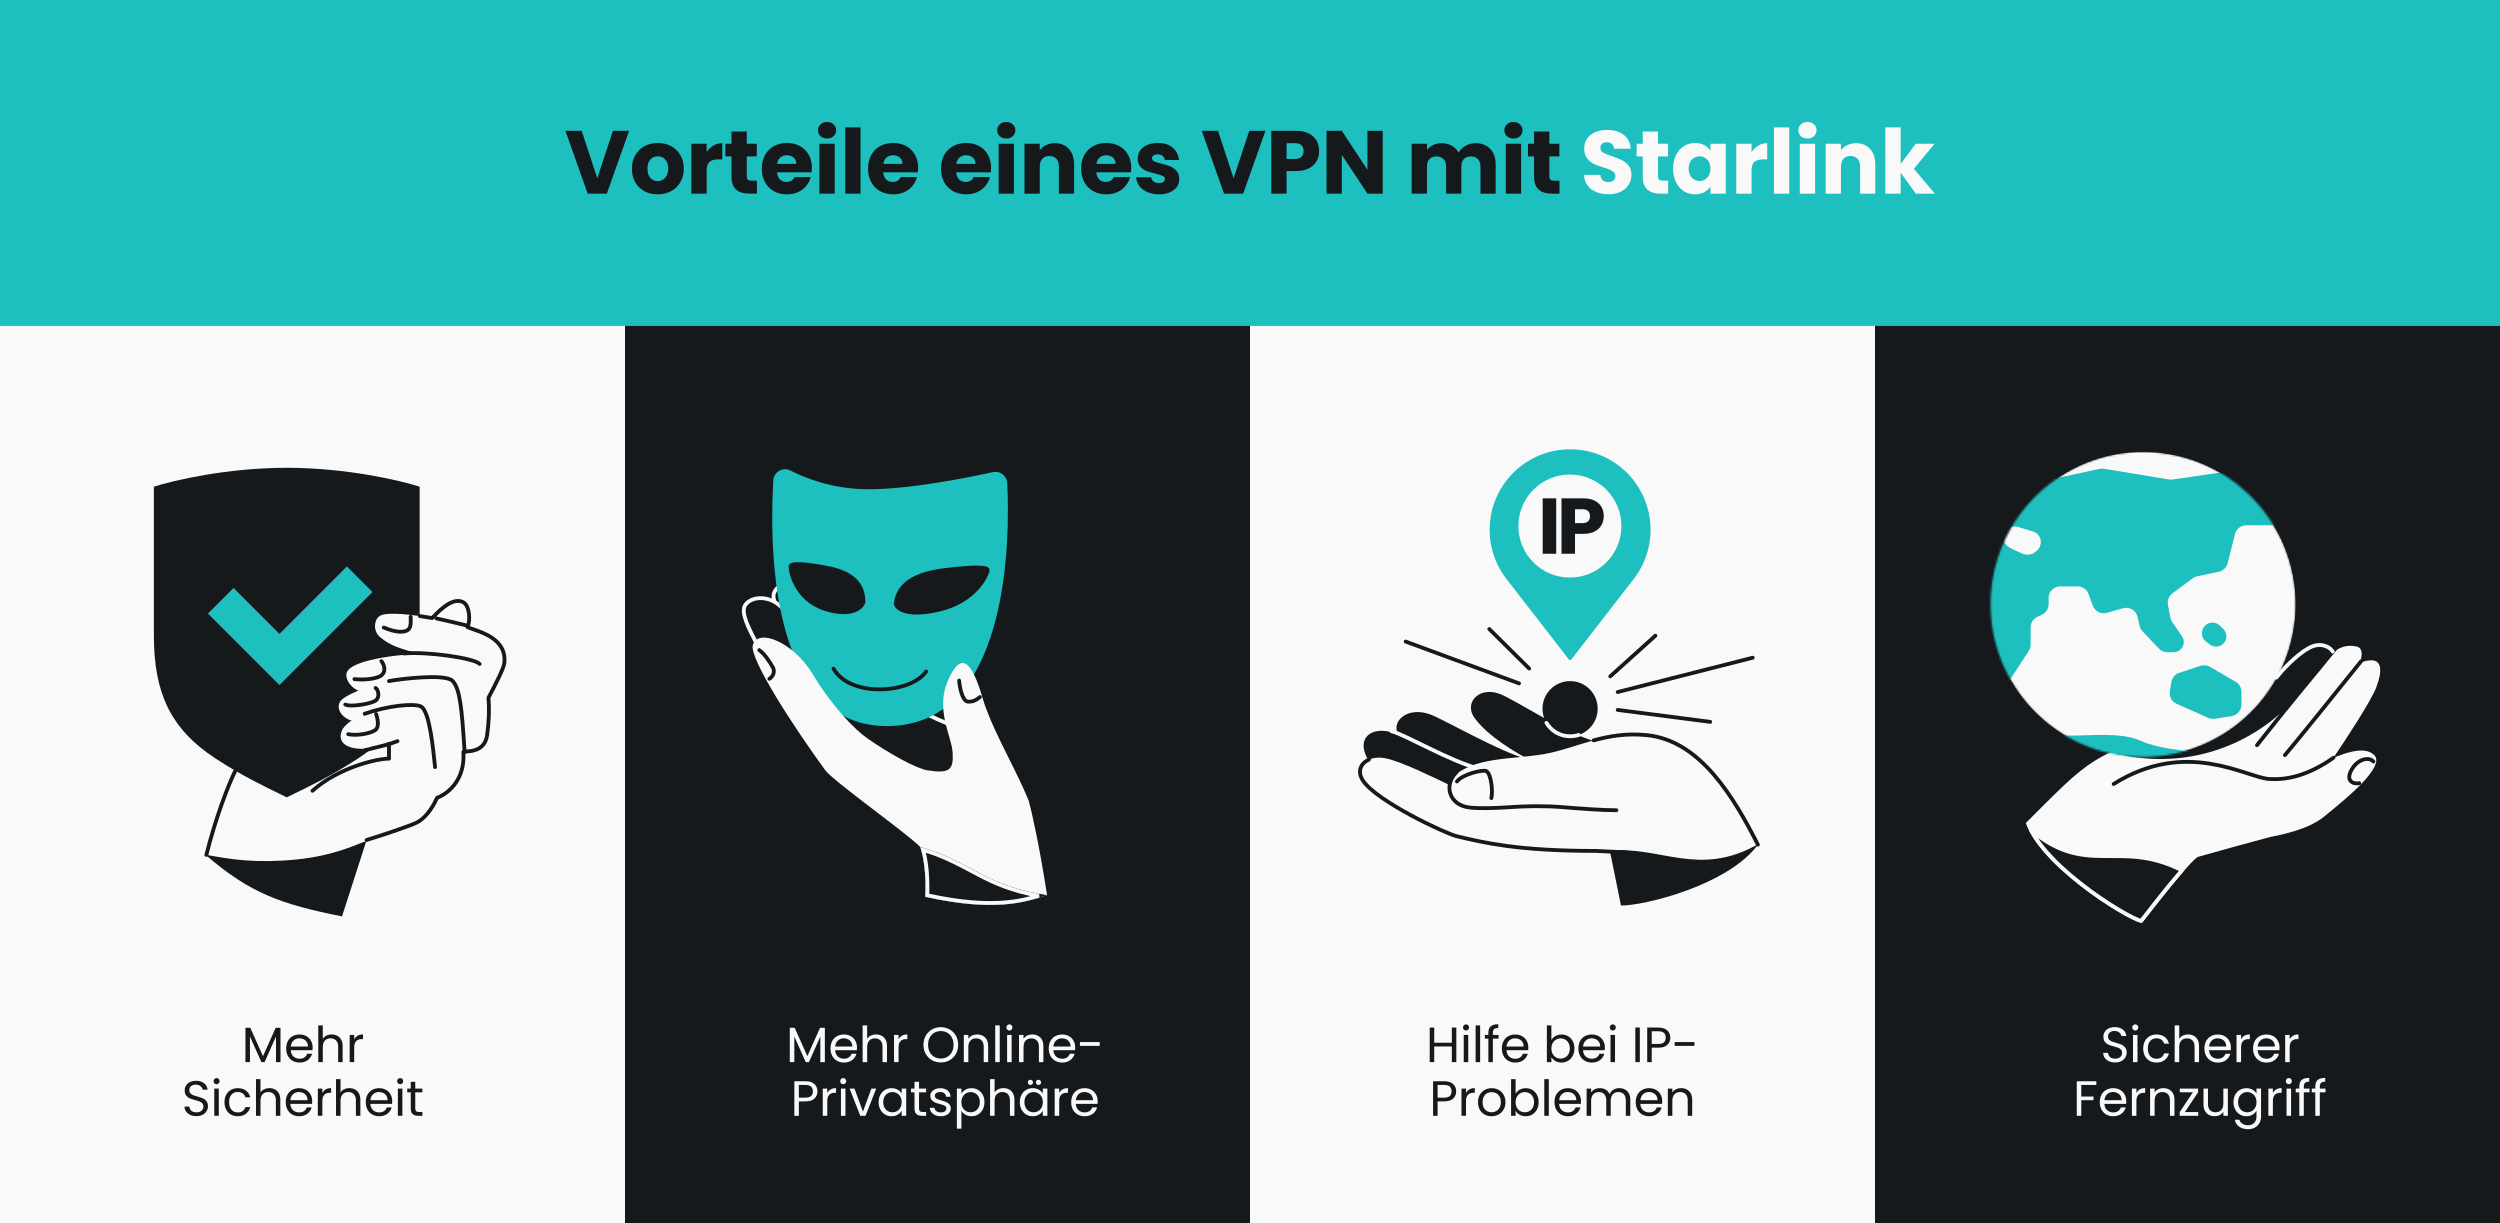 <svg width="1304" height="638" viewBox="0 0 1304 638" fill="none" xmlns="http://www.w3.org/2000/svg">
<rect x="0" y="0" width="1304" height="638" fill="#808080" stroke="none"/>
<g clip-path="url(#clip0_1675_244)">
<rect width="1304" height="638" transform="matrix(-1 0 0 -1 1304 638)" fill="#1EBFBF"/>
<rect width="326" height="638" fill="#F9F9F9"/>
<rect x="652" width="326" height="638" fill="#F9F9F9"/>
<rect x="326" width="326" height="638" fill="#16191C"/>
<rect x="978" width="326" height="638" fill="#16191C"/>
<rect width="1304" height="170" fill="#1EBFBF"/>
<path d="M328.147 68.24L316.527 101H306.54L294.92 68.24H303.413L311.533 92.973L319.7 68.24H328.147ZM343.044 101.373C340.492 101.373 338.19 100.829 336.137 99.74C334.115 98.651 332.512 97.096 331.33 95.073C330.179 93.051 329.604 90.687 329.604 87.98C329.604 85.304 330.195 82.956 331.377 80.933C332.559 78.88 334.177 77.309 336.23 76.22C338.284 75.131 340.586 74.587 343.137 74.587C345.688 74.587 347.99 75.131 350.044 76.22C352.097 77.309 353.715 78.88 354.897 80.933C356.079 82.956 356.67 85.304 356.67 87.98C356.67 90.656 356.064 93.02 354.85 95.073C353.668 97.096 352.035 98.651 349.95 99.74C347.897 100.829 345.595 101.373 343.044 101.373ZM343.044 94.467C344.568 94.467 345.859 93.907 346.917 92.787C348.006 91.667 348.55 90.064 348.55 87.98C348.55 85.896 348.021 84.293 346.964 83.173C345.937 82.053 344.661 81.493 343.137 81.493C341.581 81.493 340.29 82.053 339.264 83.173C338.237 84.262 337.724 85.864 337.724 87.98C337.724 90.064 338.221 91.667 339.217 92.787C340.244 93.907 341.519 94.467 343.044 94.467ZM368.592 79.3C369.525 77.869 370.692 76.749 372.092 75.94C373.492 75.1 375.048 74.68 376.759 74.68V83.127H374.565C372.574 83.127 371.081 83.562 370.085 84.433C369.09 85.273 368.592 86.767 368.592 88.913V101H360.612V74.96H368.592V79.3ZM394.795 94.233V101H390.735C387.841 101 385.586 100.3 383.968 98.9C382.35 97.469 381.541 95.151 381.541 91.947V81.587H378.368V74.96H381.541V68.613H389.521V74.96H394.748V81.587H389.521V92.04C389.521 92.818 389.708 93.378 390.081 93.72C390.455 94.062 391.077 94.233 391.948 94.233H394.795ZM423.495 87.56C423.495 88.307 423.448 89.084 423.355 89.893H405.295C405.419 91.511 405.932 92.756 406.835 93.627C407.768 94.467 408.904 94.887 410.241 94.887C412.232 94.887 413.617 94.047 414.395 92.367H422.888C422.452 94.078 421.659 95.618 420.508 96.987C419.388 98.356 417.972 99.429 416.261 100.207C414.55 100.984 412.637 101.373 410.521 101.373C407.97 101.373 405.699 100.829 403.708 99.74C401.717 98.651 400.161 97.096 399.041 95.073C397.921 93.051 397.361 90.687 397.361 87.98C397.361 85.273 397.906 82.909 398.995 80.887C400.115 78.864 401.67 77.309 403.661 76.22C405.652 75.131 407.939 74.587 410.521 74.587C413.041 74.587 415.281 75.116 417.241 76.173C419.201 77.231 420.726 78.74 421.815 80.7C422.935 82.66 423.495 84.947 423.495 87.56ZM415.328 85.46C415.328 84.091 414.861 83.002 413.928 82.193C412.995 81.384 411.828 80.98 410.428 80.98C409.09 80.98 407.955 81.369 407.021 82.147C406.119 82.924 405.559 84.029 405.341 85.46H415.328ZM431.426 72.253C430.026 72.253 428.875 71.849 427.973 71.04C427.102 70.2 426.666 69.173 426.666 67.96C426.666 66.716 427.102 65.689 427.973 64.88C428.875 64.04 430.026 63.62 431.426 63.62C432.795 63.62 433.915 64.04 434.786 64.88C435.688 65.689 436.14 66.716 436.14 67.96C436.14 69.173 435.688 70.2 434.786 71.04C433.915 71.849 432.795 72.253 431.426 72.253ZM435.393 74.96V101H427.413V74.96H435.393ZM448.864 66.467V101H440.884V66.467H448.864ZM478.902 87.56C478.902 88.307 478.856 89.084 478.762 89.893H460.702C460.827 91.511 461.34 92.756 462.242 93.627C463.176 94.467 464.311 94.887 465.649 94.887C467.64 94.887 469.024 94.047 469.802 92.367H478.296C477.86 94.078 477.067 95.618 475.916 96.987C474.796 98.356 473.38 99.429 471.669 100.207C469.958 100.984 468.044 101.373 465.929 101.373C463.378 101.373 461.107 100.829 459.116 99.74C457.124 98.651 455.569 97.096 454.449 95.073C453.329 93.051 452.769 90.687 452.769 87.98C452.769 85.273 453.313 82.909 454.402 80.887C455.522 78.864 457.078 77.309 459.069 76.22C461.06 75.131 463.347 74.587 465.929 74.587C468.449 74.587 470.689 75.116 472.649 76.173C474.609 77.231 476.133 78.74 477.222 80.7C478.342 82.66 478.902 84.947 478.902 87.56ZM470.736 85.46C470.736 84.091 470.269 83.002 469.336 82.193C468.402 81.384 467.236 80.98 465.836 80.98C464.498 80.98 463.362 81.369 462.429 82.147C461.527 82.924 460.967 84.029 460.749 85.46H470.736ZM516.965 87.56C516.965 88.307 516.918 89.084 516.825 89.893H498.765C498.889 91.511 499.403 92.756 500.305 93.627C501.238 94.467 502.374 94.887 503.711 94.887C505.703 94.887 507.087 94.047 507.865 92.367H516.358C515.923 94.078 515.129 95.618 513.978 96.987C512.858 98.356 511.443 99.429 509.731 100.207C508.02 100.984 506.107 101.373 503.991 101.373C501.44 101.373 499.169 100.829 497.178 99.74C495.187 98.651 493.631 97.096 492.511 95.073C491.391 93.051 490.831 90.687 490.831 87.98C490.831 85.273 491.376 82.909 492.465 80.887C493.585 78.864 495.14 77.309 497.131 76.22C499.123 75.131 501.409 74.587 503.991 74.587C506.511 74.587 508.751 75.116 510.711 76.173C512.671 77.231 514.196 78.74 515.285 80.7C516.405 82.66 516.965 84.947 516.965 87.56ZM508.798 85.46C508.798 84.091 508.331 83.002 507.398 82.193C506.465 81.384 505.298 80.98 503.898 80.98C502.56 80.98 501.425 81.369 500.491 82.147C499.589 82.924 499.029 84.029 498.811 85.46H508.798ZM524.896 72.253C523.496 72.253 522.345 71.849 521.443 71.04C520.572 70.2 520.136 69.173 520.136 67.96C520.136 66.716 520.572 65.689 521.443 64.88C522.345 64.04 523.496 63.62 524.896 63.62C526.265 63.62 527.385 64.04 528.256 64.88C529.158 65.689 529.61 66.716 529.61 67.96C529.61 69.173 529.158 70.2 528.256 71.04C527.385 71.849 526.265 72.253 524.896 72.253ZM528.863 74.96V101H520.883V74.96H528.863ZM550.221 74.68C553.27 74.68 555.697 75.676 557.501 77.667C559.337 79.627 560.254 82.333 560.254 85.787V101H552.321V86.86C552.321 85.118 551.87 83.764 550.968 82.8C550.065 81.836 548.852 81.353 547.328 81.353C545.803 81.353 544.59 81.836 543.688 82.8C542.785 83.764 542.334 85.118 542.334 86.86V101H534.354V74.96H542.334V78.413C543.143 77.262 544.232 76.36 545.601 75.707C546.97 75.022 548.51 74.68 550.221 74.68ZM590.055 87.56C590.055 88.307 590.008 89.084 589.915 89.893H571.855C571.979 91.511 572.492 92.756 573.395 93.627C574.328 94.467 575.463 94.887 576.801 94.887C578.792 94.887 580.177 94.047 580.955 92.367H589.448C589.012 94.078 588.219 95.618 587.068 96.987C585.948 98.356 584.532 99.429 582.821 100.207C581.11 100.984 579.197 101.373 577.081 101.373C574.53 101.373 572.259 100.829 570.268 99.74C568.277 98.651 566.721 97.096 565.601 95.073C564.481 93.051 563.921 90.687 563.921 87.98C563.921 85.273 564.466 82.909 565.555 80.887C566.675 78.864 568.23 77.309 570.221 76.22C572.212 75.131 574.499 74.587 577.081 74.587C579.601 74.587 581.841 75.116 583.801 76.173C585.761 77.231 587.286 78.74 588.375 80.7C589.495 82.66 590.055 84.947 590.055 87.56ZM581.888 85.46C581.888 84.091 581.421 83.002 580.488 82.193C579.555 81.384 578.388 80.98 576.988 80.98C575.65 80.98 574.515 81.369 573.581 82.147C572.679 82.924 572.119 84.029 571.901 85.46H581.888ZM604.566 101.373C602.295 101.373 600.273 100.984 598.499 100.207C596.726 99.429 595.326 98.371 594.299 97.033C593.273 95.664 592.697 94.14 592.573 92.46H600.459C600.553 93.362 600.973 94.093 601.719 94.653C602.466 95.213 603.384 95.493 604.473 95.493C605.468 95.493 606.231 95.307 606.759 94.933C607.319 94.529 607.599 94.016 607.599 93.393C607.599 92.647 607.211 92.102 606.433 91.76C605.655 91.387 604.395 90.982 602.653 90.547C600.786 90.111 599.231 89.66 597.986 89.193C596.742 88.696 595.668 87.933 594.766 86.907C593.864 85.849 593.413 84.433 593.413 82.66C593.413 81.167 593.817 79.813 594.626 78.6C595.466 77.356 596.679 76.376 598.266 75.66C599.884 74.944 601.797 74.587 604.006 74.587C607.273 74.587 609.839 75.396 611.706 77.013C613.604 78.631 614.693 80.778 614.973 83.453H607.599C607.475 82.551 607.071 81.836 606.386 81.307C605.733 80.778 604.862 80.513 603.773 80.513C602.839 80.513 602.124 80.7 601.626 81.073C601.128 81.416 600.879 81.898 600.879 82.52C600.879 83.267 601.268 83.827 602.046 84.2C602.855 84.573 604.099 84.947 605.779 85.32C607.708 85.818 609.279 86.316 610.493 86.813C611.706 87.28 612.764 88.058 613.666 89.147C614.599 90.204 615.082 91.636 615.113 93.44C615.113 94.964 614.677 96.333 613.806 97.547C612.966 98.729 611.737 99.662 610.119 100.347C608.533 101.031 606.682 101.373 604.566 101.373ZM660.054 68.24L648.434 101H638.448L626.828 68.24H635.321L643.441 92.973L651.608 68.24H660.054ZM688.064 78.787C688.064 80.684 687.629 82.427 686.758 84.013C685.887 85.569 684.549 86.829 682.744 87.793C680.94 88.758 678.7 89.24 676.024 89.24H671.078V101H663.098V68.24H676.024C678.638 68.24 680.847 68.691 682.651 69.593C684.456 70.496 685.809 71.74 686.711 73.327C687.613 74.913 688.064 76.733 688.064 78.787ZM675.418 82.893C676.942 82.893 678.078 82.536 678.824 81.82C679.571 81.104 679.944 80.093 679.944 78.787C679.944 77.48 679.571 76.469 678.824 75.753C678.078 75.038 676.942 74.68 675.418 74.68H671.078V82.893H675.418ZM721.234 101H713.254L699.907 80.793V101H691.927V68.24H699.907L713.254 88.54V68.24H721.234V101ZM769.551 74.68C772.787 74.68 775.353 75.66 777.251 77.62C779.18 79.58 780.144 82.302 780.144 85.787V101H772.211V86.86C772.211 85.18 771.76 83.889 770.858 82.987C769.987 82.053 768.773 81.587 767.218 81.587C765.662 81.587 764.433 82.053 763.531 82.987C762.66 83.889 762.224 85.18 762.224 86.86V101H754.291V86.86C754.291 85.18 753.84 83.889 752.938 82.987C752.067 82.053 750.853 81.587 749.298 81.587C747.742 81.587 746.513 82.053 745.611 82.987C744.74 83.889 744.304 85.18 744.304 86.86V101H736.324V74.96H744.304V78.227C745.113 77.138 746.171 76.282 747.478 75.66C748.784 75.007 750.262 74.68 751.911 74.68C753.871 74.68 755.613 75.1 757.138 75.94C758.693 76.78 759.907 77.978 760.778 79.533C761.68 78.102 762.909 76.936 764.464 76.033C766.02 75.131 767.715 74.68 769.551 74.68ZM789.447 72.253C788.047 72.253 786.896 71.849 785.994 71.04C785.123 70.2 784.687 69.173 784.687 67.96C784.687 66.716 785.123 65.689 785.994 64.88C786.896 64.04 788.047 63.62 789.447 63.62C790.816 63.62 791.936 64.04 792.807 64.88C793.709 65.689 794.16 66.716 794.16 67.96C794.16 69.173 793.709 70.2 792.807 71.04C791.936 71.849 790.816 72.253 789.447 72.253ZM793.414 74.96V101H785.434V74.96H793.414ZM813.418 94.233V101H809.358C806.465 101 804.21 100.3 802.592 98.9C800.974 97.469 800.165 95.151 800.165 91.947V81.587H796.992V74.96H800.165V68.613H808.145V74.96H813.372V81.587H808.145V92.04C808.145 92.818 808.332 93.378 808.705 93.72C809.078 94.062 809.701 94.233 810.572 94.233H813.418Z" fill="#16191C"/>
<path d="M839.023 101.327C836.627 101.327 834.481 100.938 832.583 100.16C830.685 99.382 829.161 98.231 828.009 96.707C826.889 95.182 826.298 93.347 826.236 91.2H834.729C834.854 92.413 835.274 93.347 835.989 94C836.705 94.622 837.638 94.933 838.789 94.933C839.972 94.933 840.905 94.669 841.589 94.14C842.274 93.58 842.616 92.818 842.616 91.853C842.616 91.044 842.336 90.376 841.776 89.847C841.247 89.318 840.578 88.882 839.769 88.54C838.992 88.198 837.872 87.809 836.409 87.373C834.294 86.72 832.567 86.067 831.229 85.413C829.892 84.76 828.741 83.796 827.776 82.52C826.812 81.244 826.329 79.58 826.329 77.527C826.329 74.478 827.434 72.098 829.643 70.387C831.852 68.644 834.729 67.773 838.276 67.773C841.885 67.773 844.794 68.644 847.003 70.387C849.212 72.098 850.394 74.493 850.549 77.573H841.916C841.854 76.516 841.465 75.691 840.749 75.1C840.034 74.478 839.116 74.167 837.996 74.167C837.032 74.167 836.254 74.431 835.663 74.96C835.072 75.458 834.776 76.189 834.776 77.153C834.776 78.211 835.274 79.036 836.269 79.627C837.265 80.218 838.821 80.856 840.936 81.54C843.052 82.256 844.763 82.94 846.069 83.593C847.407 84.247 848.558 85.196 849.523 86.44C850.487 87.684 850.969 89.287 850.969 91.247C850.969 93.113 850.487 94.809 849.523 96.333C848.589 97.858 847.221 99.071 845.416 99.973C843.612 100.876 841.481 101.327 839.023 101.327ZM870.102 94.233V101H866.042C863.149 101 860.893 100.3 859.275 98.9C857.658 97.469 856.849 95.151 856.849 91.947V81.587H853.675V74.96H856.849V68.613H864.829V74.96H870.055V81.587H864.829V92.04C864.829 92.818 865.015 93.378 865.389 93.72C865.762 94.062 866.384 94.233 867.255 94.233H870.102ZM872.669 87.933C872.669 85.258 873.166 82.909 874.162 80.887C875.189 78.864 876.573 77.309 878.315 76.22C880.058 75.131 882.002 74.587 884.149 74.587C885.984 74.587 887.586 74.96 888.955 75.707C890.355 76.453 891.429 77.433 892.175 78.647V74.96H900.155V101H892.175V97.313C891.398 98.527 890.309 99.507 888.909 100.253C887.54 101 885.938 101.373 884.102 101.373C881.986 101.373 880.058 100.829 878.315 99.74C876.573 98.62 875.189 97.049 874.162 95.027C873.166 92.973 872.669 90.609 872.669 87.933ZM892.175 87.98C892.175 85.989 891.615 84.418 890.495 83.267C889.406 82.116 888.069 81.54 886.482 81.54C884.895 81.54 883.542 82.116 882.422 83.267C881.333 84.387 880.789 85.942 880.789 87.933C880.789 89.924 881.333 91.511 882.422 92.693C883.542 93.844 884.895 94.42 886.482 94.42C888.069 94.42 889.406 93.844 890.495 92.693C891.615 91.542 892.175 89.971 892.175 87.98ZM913.617 79.3C914.55 77.869 915.717 76.749 917.117 75.94C918.517 75.1 920.072 74.68 921.784 74.68V83.127H919.59C917.599 83.127 916.106 83.562 915.11 84.433C914.115 85.273 913.617 86.767 913.617 88.913V101H905.637V74.96H913.617V79.3ZM933.286 66.467V101H925.306V66.467H933.286ZM942.791 72.253C941.391 72.253 940.24 71.849 939.337 71.04C938.466 70.2 938.031 69.173 938.031 67.96C938.031 66.716 938.466 65.689 939.337 64.88C940.24 64.04 941.391 63.62 942.791 63.62C944.16 63.62 945.28 64.04 946.151 64.88C947.053 65.689 947.504 66.716 947.504 67.96C947.504 69.173 947.053 70.2 946.151 71.04C945.28 71.849 944.16 72.253 942.791 72.253ZM946.757 74.96V101H938.777V74.96H946.757ZM968.115 74.68C971.164 74.68 973.591 75.676 975.395 77.667C977.231 79.627 978.149 82.333 978.149 85.787V101H970.215V86.86C970.215 85.118 969.764 83.764 968.862 82.8C967.96 81.836 966.747 81.353 965.222 81.353C963.698 81.353 962.484 81.836 961.582 82.8C960.68 83.764 960.229 85.118 960.229 86.86V101H952.249V74.96H960.229V78.413C961.038 77.262 962.127 76.36 963.495 75.707C964.864 75.022 966.404 74.68 968.115 74.68ZM999.316 101L991.382 90.08V101H983.402V66.467H991.382V85.553L999.269 74.96H1009.12L998.289 88.027L1009.21 101H999.316Z" fill="#F9F9F9"/>
<path d="M146.307 536.102V554H143.953V540.654L138.004 554H136.349L130.374 540.628V554H128.02V536.102H130.555L137.176 550.896L143.798 536.102H146.307ZM163.069 546.37C163.069 546.818 163.043 547.292 162.991 547.792H151.663C151.749 549.189 152.223 550.284 153.085 551.077C153.965 551.853 155.025 552.241 156.267 552.241C157.284 552.241 158.129 552.008 158.801 551.543C159.491 551.06 159.974 550.422 160.25 549.629H162.784C162.405 550.991 161.646 552.103 160.508 552.965C159.37 553.81 157.956 554.233 156.267 554.233C154.922 554.233 153.715 553.931 152.645 553.328C151.594 552.724 150.766 551.87 150.162 550.767C149.559 549.646 149.257 548.353 149.257 546.887C149.257 545.422 149.55 544.137 150.137 543.033C150.723 541.93 151.542 541.085 152.594 540.499C153.663 539.895 154.887 539.593 156.267 539.593C157.611 539.593 158.801 539.886 159.836 540.473C160.87 541.059 161.664 541.869 162.215 542.904C162.784 543.921 163.069 545.077 163.069 546.37ZM160.638 545.878C160.638 544.982 160.439 544.214 160.043 543.576C159.646 542.921 159.103 542.43 158.413 542.102C157.741 541.757 156.991 541.585 156.163 541.585C154.973 541.585 153.956 541.964 153.111 542.723C152.283 543.482 151.809 544.533 151.688 545.878H160.638ZM173.049 539.567C174.118 539.567 175.084 539.8 175.946 540.266C176.808 540.714 177.481 541.395 177.964 542.309C178.464 543.223 178.714 544.335 178.714 545.646V554H176.386V545.982C176.386 544.568 176.032 543.49 175.325 542.749C174.618 541.99 173.653 541.611 172.429 541.611C171.187 541.611 170.196 541.999 169.454 542.775C168.73 543.551 168.368 544.68 168.368 546.163V554H166.014V534.86H168.368V541.844C168.833 541.119 169.471 540.559 170.282 540.162C171.109 539.766 172.032 539.567 173.049 539.567ZM184.75 542.128C185.164 541.318 185.751 540.688 186.509 540.24C187.285 539.792 188.225 539.567 189.329 539.567V541.999H188.708C186.07 541.999 184.75 543.43 184.75 546.292V554H182.397V539.826H184.75V542.128ZM102.466 582.181C101.276 582.181 100.207 581.974 99.259 581.56C98.328 581.129 97.595 580.543 97.06 579.801C96.526 579.043 96.25 578.172 96.233 577.189H98.742C98.828 578.034 99.173 578.75 99.776 579.336C100.397 579.905 101.294 580.189 102.466 580.189C103.587 580.189 104.466 579.914 105.104 579.362C105.76 578.793 106.087 578.069 106.087 577.189C106.087 576.499 105.898 575.939 105.518 575.508C105.139 575.077 104.665 574.749 104.096 574.525C103.527 574.301 102.759 574.06 101.794 573.801C100.604 573.49 99.647 573.18 98.923 572.87C98.216 572.559 97.604 572.077 97.086 571.421C96.586 570.749 96.336 569.852 96.336 568.731C96.336 567.749 96.586 566.878 97.086 566.119C97.586 565.36 98.285 564.774 99.181 564.36C100.095 563.946 101.138 563.739 102.311 563.739C104.001 563.739 105.38 564.162 106.449 565.007C107.536 565.852 108.148 566.973 108.286 568.369H105.699C105.613 567.68 105.251 567.076 104.613 566.559C103.975 566.024 103.13 565.757 102.078 565.757C101.095 565.757 100.294 566.016 99.673 566.533C99.052 567.033 98.742 567.74 98.742 568.654C98.742 569.309 98.923 569.844 99.285 570.257C99.664 570.671 100.121 570.99 100.656 571.214C101.207 571.421 101.975 571.663 102.958 571.939C104.147 572.266 105.104 572.594 105.829 572.921C106.553 573.232 107.174 573.723 107.691 574.396C108.208 575.051 108.467 575.948 108.467 577.086C108.467 577.965 108.234 578.793 107.768 579.569C107.303 580.345 106.613 580.974 105.699 581.457C104.785 581.94 103.708 582.181 102.466 582.181ZM112.984 565.524C112.536 565.524 112.157 565.369 111.846 565.059C111.536 564.748 111.381 564.369 111.381 563.921C111.381 563.472 111.536 563.093 111.846 562.782C112.157 562.472 112.536 562.317 112.984 562.317C113.416 562.317 113.778 562.472 114.071 562.782C114.381 563.093 114.536 563.472 114.536 563.921C114.536 564.369 114.381 564.748 114.071 565.059C113.778 565.369 113.416 565.524 112.984 565.524ZM114.122 567.826V582H111.769V567.826H114.122ZM117.093 574.887C117.093 573.422 117.386 572.146 117.972 571.059C118.559 569.956 119.369 569.102 120.404 568.499C121.455 567.895 122.654 567.593 123.999 567.593C125.74 567.593 127.172 568.016 128.292 568.861C129.43 569.706 130.18 570.878 130.543 572.378H128.008C127.766 571.516 127.292 570.835 126.585 570.335C125.896 569.835 125.033 569.585 123.999 569.585C122.654 569.585 121.567 570.05 120.74 570.982C119.912 571.895 119.498 573.197 119.498 574.887C119.498 576.594 119.912 577.913 120.74 578.844C121.567 579.776 122.654 580.241 123.999 580.241C125.033 580.241 125.896 580 126.585 579.517C127.275 579.034 127.749 578.344 128.008 577.448H130.543C130.163 578.896 129.405 580.06 128.266 580.94C127.128 581.802 125.706 582.233 123.999 582.233C122.654 582.233 121.455 581.931 120.404 581.328C119.369 580.724 118.559 579.87 117.972 578.767C117.386 577.663 117.093 576.37 117.093 574.887ZM140.557 567.567C141.626 567.567 142.591 567.8 143.454 568.266C144.316 568.714 144.988 569.395 145.471 570.309C145.971 571.223 146.221 572.335 146.221 573.646V582H143.893V573.982C143.893 572.568 143.54 571.49 142.833 570.749C142.126 569.99 141.16 569.611 139.936 569.611C138.694 569.611 137.703 569.999 136.961 570.775C136.237 571.551 135.875 572.68 135.875 574.163V582H133.521V562.86H135.875V569.844C136.341 569.119 136.979 568.559 137.789 568.162C138.617 567.766 139.539 567.567 140.557 567.567ZM162.837 574.37C162.837 574.818 162.811 575.292 162.759 575.792H151.43C151.516 577.189 151.991 578.284 152.853 579.077C153.732 579.853 154.793 580.241 156.034 580.241C157.051 580.241 157.896 580.008 158.569 579.543C159.259 579.06 159.741 578.422 160.017 577.629H162.552C162.173 578.991 161.414 580.103 160.276 580.965C159.138 581.81 157.724 582.233 156.034 582.233C154.689 582.233 153.482 581.931 152.413 581.328C151.361 580.724 150.534 579.87 149.93 578.767C149.327 577.646 149.025 576.353 149.025 574.887C149.025 573.422 149.318 572.137 149.904 571.033C150.49 569.93 151.309 569.085 152.361 568.499C153.43 567.895 154.655 567.593 156.034 567.593C157.379 567.593 158.569 567.886 159.603 568.473C160.638 569.059 161.431 569.869 161.983 570.904C162.552 571.921 162.837 573.077 162.837 574.37ZM160.405 573.878C160.405 572.982 160.207 572.214 159.81 571.576C159.414 570.921 158.871 570.43 158.181 570.102C157.508 569.757 156.758 569.585 155.931 569.585C154.741 569.585 153.724 569.964 152.879 570.723C152.051 571.482 151.577 572.533 151.456 573.878H160.405ZM168.135 570.128C168.549 569.318 169.136 568.688 169.894 568.24C170.67 567.792 171.61 567.567 172.713 567.567V569.999H172.093C169.455 569.999 168.135 571.43 168.135 574.292V582H165.782V567.826H168.135V570.128ZM182.304 567.567C183.373 567.567 184.339 567.8 185.201 568.266C186.063 568.714 186.736 569.395 187.218 570.309C187.718 571.223 187.968 572.335 187.968 573.646V582H185.641V573.982C185.641 572.568 185.287 571.49 184.58 570.749C183.873 569.99 182.908 569.611 181.683 569.611C180.442 569.611 179.45 569.999 178.709 570.775C177.985 571.551 177.623 572.68 177.623 574.163V582H175.269V562.86H177.623V569.844C178.088 569.119 178.726 568.559 179.537 568.162C180.364 567.766 181.287 567.567 182.304 567.567ZM204.584 574.37C204.584 574.818 204.558 575.292 204.506 575.792H193.178C193.264 577.189 193.738 578.284 194.6 579.077C195.48 579.853 196.54 580.241 197.781 580.241C198.799 580.241 199.644 580.008 200.316 579.543C201.006 579.06 201.489 578.422 201.765 577.629H204.299C203.92 578.991 203.161 580.103 202.023 580.965C200.885 581.81 199.471 582.233 197.781 582.233C196.437 582.233 195.23 581.931 194.16 581.328C193.109 580.724 192.281 579.87 191.677 578.767C191.074 577.646 190.772 576.353 190.772 574.887C190.772 573.422 191.065 572.137 191.652 571.033C192.238 569.93 193.057 569.085 194.109 568.499C195.178 567.895 196.402 567.593 197.781 567.593C199.126 567.593 200.316 567.886 201.351 568.473C202.385 569.059 203.179 569.869 203.73 570.904C204.299 571.921 204.584 573.077 204.584 574.37ZM202.153 573.878C202.153 572.982 201.954 572.214 201.558 571.576C201.161 570.921 200.618 570.43 199.928 570.102C199.256 569.757 198.506 569.585 197.678 569.585C196.488 569.585 195.471 569.964 194.626 570.723C193.798 571.482 193.324 572.533 193.203 573.878H202.153ZM208.745 565.524C208.296 565.524 207.917 565.369 207.607 565.059C207.296 564.748 207.141 564.369 207.141 563.921C207.141 563.472 207.296 563.093 207.607 562.782C207.917 562.472 208.296 562.317 208.745 562.317C209.176 562.317 209.538 562.472 209.831 562.782C210.141 563.093 210.297 563.472 210.297 563.921C210.297 564.369 210.141 564.748 209.831 565.059C209.538 565.369 209.176 565.524 208.745 565.524ZM209.883 567.826V582H207.529V567.826H209.883ZM216.604 569.766V578.12C216.604 578.81 216.75 579.301 217.043 579.595C217.336 579.87 217.845 580.008 218.569 580.008H220.302V582H218.181C216.871 582 215.888 581.698 215.233 581.095C214.578 580.491 214.25 579.5 214.25 578.12V569.766H212.413V567.826H214.25V564.257H216.604V567.826H220.302V569.766H216.604Z" fill="#16191C"/>
<path d="M759.624 535.972V554H757.27V545.827H748.088V554H745.735V535.972H748.088V543.887H757.27V535.972H759.624ZM764.697 537.524C764.249 537.524 763.869 537.369 763.559 537.059C763.249 536.748 763.093 536.369 763.093 535.921C763.093 535.472 763.249 535.093 763.559 534.782C763.869 534.472 764.249 534.317 764.697 534.317C765.128 534.317 765.49 534.472 765.783 534.782C766.094 535.093 766.249 535.472 766.249 535.921C766.249 536.369 766.094 536.748 765.783 537.059C765.49 537.369 765.128 537.524 764.697 537.524ZM765.835 539.826V554H763.481V539.826H765.835ZM772.038 534.86V554H769.685V534.86H772.038ZM781.656 541.766H778.682V554H776.328V541.766H774.492V539.826H776.328V538.817C776.328 537.231 776.733 536.076 777.544 535.351C778.371 534.61 779.69 534.239 781.501 534.239V536.205C780.466 536.205 779.734 536.412 779.302 536.826C778.889 537.222 778.682 537.886 778.682 538.817V539.826H781.656V541.766ZM797.171 546.37C797.171 546.818 797.145 547.292 797.094 547.792H785.765C785.851 549.189 786.325 550.284 787.187 551.077C788.067 551.853 789.127 552.241 790.369 552.241C791.386 552.241 792.231 552.008 792.903 551.543C793.593 551.06 794.076 550.422 794.352 549.629H796.887C796.507 550.991 795.749 552.103 794.611 552.965C793.473 553.81 792.059 554.233 790.369 554.233C789.024 554.233 787.817 553.931 786.748 553.328C785.696 552.724 784.868 551.87 784.265 550.767C783.661 549.646 783.359 548.353 783.359 546.887C783.359 545.422 783.653 544.137 784.239 543.033C784.825 541.93 785.644 541.085 786.696 540.499C787.765 539.895 788.989 539.593 790.369 539.593C791.714 539.593 792.903 539.886 793.938 540.473C794.973 541.059 795.766 541.869 796.318 542.904C796.887 543.921 797.171 545.077 797.171 546.37ZM794.74 545.878C794.74 544.982 794.542 544.214 794.145 543.576C793.748 542.921 793.205 542.43 792.516 542.102C791.843 541.757 791.093 541.585 790.265 541.585C789.076 541.585 788.058 541.964 787.213 542.723C786.386 543.482 785.911 544.533 785.791 545.878H794.74ZM809.204 542.464C809.687 541.619 810.394 540.93 811.325 540.395C812.256 539.861 813.316 539.593 814.506 539.593C815.782 539.593 816.929 539.895 817.946 540.499C818.964 541.102 819.765 541.956 820.352 543.059C820.938 544.146 821.231 545.413 821.231 546.861C821.231 548.293 820.938 549.569 820.352 550.689C819.765 551.81 818.955 552.681 817.92 553.302C816.903 553.922 815.765 554.233 814.506 554.233C813.282 554.233 812.204 553.966 811.273 553.431C810.359 552.896 809.67 552.215 809.204 551.388V554H806.85V534.86H809.204V542.464ZM818.826 546.861C818.826 545.792 818.61 544.861 818.179 544.068C817.748 543.275 817.162 542.671 816.42 542.257C815.696 541.844 814.894 541.637 814.015 541.637C813.153 541.637 812.351 541.852 811.609 542.283C810.885 542.697 810.299 543.309 809.851 544.12C809.42 544.913 809.204 545.835 809.204 546.887C809.204 547.956 809.42 548.896 809.851 549.706C810.299 550.5 810.885 551.112 811.609 551.543C812.351 551.957 813.153 552.164 814.015 552.164C814.894 552.164 815.696 551.957 816.42 551.543C817.162 551.112 817.748 550.5 818.179 549.706C818.61 548.896 818.826 547.948 818.826 546.861ZM837.1 546.37C837.1 546.818 837.074 547.292 837.022 547.792H825.694C825.78 549.189 826.254 550.284 827.116 551.077C827.996 551.853 829.056 552.241 830.297 552.241C831.315 552.241 832.16 552.008 832.832 551.543C833.522 551.06 834.005 550.422 834.281 549.629H836.815C836.436 550.991 835.677 552.103 834.539 552.965C833.401 553.81 831.987 554.233 830.297 554.233C828.953 554.233 827.746 553.931 826.676 553.328C825.625 552.724 824.797 551.87 824.193 550.767C823.59 549.646 823.288 548.353 823.288 546.887C823.288 545.422 823.581 544.137 824.168 543.033C824.754 541.93 825.573 541.085 826.625 540.499C827.694 539.895 828.918 539.593 830.297 539.593C831.642 539.593 832.832 539.886 833.867 540.473C834.901 541.059 835.695 541.869 836.246 542.904C836.815 543.921 837.1 545.077 837.1 546.37ZM834.669 545.878C834.669 544.982 834.47 544.214 834.074 543.576C833.677 542.921 833.134 542.43 832.444 542.102C831.772 541.757 831.022 541.585 830.194 541.585C829.004 541.585 827.987 541.964 827.142 542.723C826.314 543.482 825.84 544.533 825.719 545.878H834.669ZM841.261 537.524C840.812 537.524 840.433 537.369 840.123 537.059C839.812 536.748 839.657 536.369 839.657 535.921C839.657 535.472 839.812 535.093 840.123 534.782C840.433 534.472 840.812 534.317 841.261 534.317C841.692 534.317 842.054 534.472 842.347 534.782C842.657 535.093 842.813 535.472 842.813 535.921C842.813 536.369 842.657 536.748 842.347 537.059C842.054 537.369 841.692 537.524 841.261 537.524ZM842.399 539.826V554H840.045V539.826H842.399ZM855.336 535.972V554H852.983V535.972H855.336ZM871.239 541.249C871.239 542.749 870.722 543.999 869.687 544.999C868.67 545.982 867.109 546.473 865.006 546.473H861.54V554H859.186V535.972H865.006C867.04 535.972 868.584 536.464 869.635 537.447C870.704 538.429 871.239 539.697 871.239 541.249ZM865.006 544.533C866.316 544.533 867.282 544.249 867.902 543.68C868.523 543.111 868.834 542.3 868.834 541.249C868.834 539.024 867.558 537.912 865.006 537.912H861.54V544.533H865.006ZM883.831 543.525V545.516H873.511V543.525H883.831ZM759.548 569.249C759.548 570.749 759.031 571.999 757.996 572.999C756.979 573.982 755.418 574.473 753.315 574.473H749.849V582H747.495V563.972H753.315C755.349 563.972 756.893 564.464 757.945 565.447C759.014 566.429 759.548 567.697 759.548 569.249ZM753.315 572.533C754.625 572.533 755.591 572.249 756.212 571.68C756.832 571.111 757.143 570.3 757.143 569.249C757.143 567.024 755.867 565.912 753.315 565.912H749.849V572.533H753.315ZM764.666 570.128C765.079 569.318 765.666 568.688 766.424 568.24C767.2 567.792 768.14 567.567 769.244 567.567V569.999H768.623C765.985 569.999 764.666 571.43 764.666 574.292V582H762.312V567.826H764.666V570.128ZM777.981 582.233C776.653 582.233 775.446 581.931 774.36 581.328C773.29 580.724 772.446 579.87 771.825 578.767C771.221 577.646 770.92 576.353 770.92 574.887C770.92 573.439 771.23 572.163 771.851 571.059C772.489 569.938 773.351 569.085 774.437 568.499C775.523 567.895 776.739 567.593 778.084 567.593C779.429 567.593 780.645 567.895 781.731 568.499C782.817 569.085 783.671 569.93 784.292 571.033C784.93 572.137 785.249 573.422 785.249 574.887C785.249 576.353 784.921 577.646 784.266 578.767C783.628 579.87 782.757 580.724 781.653 581.328C780.55 581.931 779.326 582.233 777.981 582.233ZM777.981 580.164C778.826 580.164 779.619 579.965 780.36 579.569C781.102 579.172 781.697 578.577 782.145 577.784C782.61 576.991 782.843 576.025 782.843 574.887C782.843 573.749 782.619 572.784 782.171 571.99C781.722 571.197 781.136 570.611 780.412 570.232C779.688 569.835 778.903 569.637 778.058 569.637C777.196 569.637 776.403 569.835 775.679 570.232C774.972 570.611 774.403 571.197 773.972 571.99C773.541 572.784 773.325 573.749 773.325 574.887C773.325 576.042 773.532 577.017 773.946 577.81C774.377 578.603 774.946 579.198 775.653 579.595C776.36 579.974 777.136 580.164 777.981 580.164ZM790.535 570.464C791.018 569.619 791.725 568.93 792.656 568.395C793.587 567.861 794.648 567.593 795.838 567.593C797.114 567.593 798.26 567.895 799.278 568.499C800.295 569.102 801.097 569.956 801.683 571.059C802.269 572.146 802.562 573.413 802.562 574.861C802.562 576.293 802.269 577.569 801.683 578.689C801.097 579.81 800.286 580.681 799.252 581.302C798.234 581.922 797.096 582.233 795.838 582.233C794.613 582.233 793.536 581.966 792.605 581.431C791.691 580.896 791.001 580.215 790.535 579.388V582H788.182V562.86H790.535V570.464ZM800.157 574.861C800.157 573.792 799.942 572.861 799.51 572.068C799.079 571.275 798.493 570.671 797.752 570.257C797.027 569.844 796.226 569.637 795.346 569.637C794.484 569.637 793.682 569.852 792.941 570.283C792.217 570.697 791.63 571.309 791.182 572.12C790.751 572.913 790.535 573.835 790.535 574.887C790.535 575.956 790.751 576.896 791.182 577.706C791.63 578.5 792.217 579.112 792.941 579.543C793.682 579.957 794.484 580.164 795.346 580.164C796.226 580.164 797.027 579.957 797.752 579.543C798.493 579.112 799.079 578.5 799.51 577.706C799.942 576.896 800.157 575.948 800.157 574.861ZM807.853 562.86V582H805.499V562.86H807.853ZM824.635 574.37C824.635 574.818 824.609 575.292 824.557 575.792H813.228C813.315 577.189 813.789 578.284 814.651 579.077C815.53 579.853 816.591 580.241 817.832 580.241C818.85 580.241 819.695 580.008 820.367 579.543C821.057 579.06 821.54 578.422 821.816 577.629H824.35C823.971 578.991 823.212 580.103 822.074 580.965C820.936 581.81 819.522 582.233 817.832 582.233C816.487 582.233 815.28 581.931 814.211 581.328C813.159 580.724 812.332 579.87 811.728 578.767C811.125 577.646 810.823 576.353 810.823 574.887C810.823 573.422 811.116 572.137 811.702 571.033C812.289 569.93 813.108 569.085 814.16 568.499C815.229 567.895 816.453 567.593 817.832 567.593C819.177 567.593 820.367 567.886 821.402 568.473C822.436 569.059 823.23 569.869 823.781 570.904C824.35 571.921 824.635 573.077 824.635 574.37ZM822.204 573.878C822.204 572.982 822.005 572.214 821.609 571.576C821.212 570.921 820.669 570.43 819.979 570.102C819.307 569.757 818.557 569.585 817.729 569.585C816.539 569.585 815.522 569.964 814.677 570.723C813.849 571.482 813.375 572.533 813.254 573.878H822.204ZM844.625 567.567C845.728 567.567 846.711 567.8 847.573 568.266C848.436 568.714 849.117 569.395 849.617 570.309C850.117 571.223 850.367 572.335 850.367 573.646V582H848.039V573.982C848.039 572.568 847.686 571.49 846.979 570.749C846.289 569.99 845.349 569.611 844.159 569.611C842.935 569.611 841.961 570.007 841.237 570.801C840.512 571.576 840.15 572.706 840.15 574.189V582H837.822V573.982C837.822 572.568 837.469 571.49 836.762 570.749C836.072 569.99 835.132 569.611 833.943 569.611C832.718 569.611 831.744 570.007 831.02 570.801C830.296 571.576 829.934 572.706 829.934 574.189V582H827.58V567.826H829.934V569.869C830.399 569.128 831.02 568.559 831.796 568.162C832.589 567.766 833.46 567.567 834.408 567.567C835.598 567.567 836.65 567.835 837.564 568.369C838.478 568.904 839.159 569.688 839.607 570.723C840.004 569.723 840.659 568.947 841.573 568.395C842.487 567.843 843.504 567.567 844.625 567.567ZM866.999 574.37C866.999 574.818 866.973 575.292 866.921 575.792H855.592C855.678 577.189 856.153 578.284 857.015 579.077C857.894 579.853 858.955 580.241 860.196 580.241C861.213 580.241 862.058 580.008 862.731 579.543C863.421 579.06 863.903 578.422 864.179 577.629H866.714C866.335 578.991 865.576 580.103 864.438 580.965C863.3 581.81 861.886 582.233 860.196 582.233C858.851 582.233 857.644 581.931 856.575 581.328C855.523 580.724 854.695 579.87 854.092 578.767C853.488 577.646 853.187 576.353 853.187 574.887C853.187 573.422 853.48 572.137 854.066 571.033C854.652 569.93 855.471 569.085 856.523 568.499C857.592 567.895 858.817 567.593 860.196 567.593C861.541 567.593 862.731 567.886 863.765 568.473C864.8 569.059 865.593 569.869 866.145 570.904C866.714 571.921 866.999 573.077 866.999 574.37ZM864.567 573.878C864.567 572.982 864.369 572.214 863.972 571.576C863.576 570.921 863.033 570.43 862.343 570.102C861.67 569.757 860.92 569.585 860.093 569.585C858.903 569.585 857.885 569.964 857.041 570.723C856.213 571.482 855.739 572.533 855.618 573.878H864.567ZM876.85 567.567C878.574 567.567 879.971 568.093 881.04 569.145C882.109 570.18 882.643 571.68 882.643 573.646V582H880.315V573.982C880.315 572.568 879.962 571.49 879.255 570.749C878.548 569.99 877.582 569.611 876.358 569.611C875.117 569.611 874.125 569.999 873.384 570.775C872.659 571.551 872.297 572.68 872.297 574.163V582H869.944V567.826H872.297V569.844C872.763 569.119 873.392 568.559 874.185 568.162C874.996 567.766 875.884 567.567 876.85 567.567Z" fill="#16191C"/>
<path d="M430.245 536.102V554H427.892V540.654L421.943 554H420.288L414.313 540.628V554H411.959V536.102H414.494L421.115 550.896L427.737 536.102H430.245ZM447.008 546.37C447.008 546.818 446.982 547.292 446.93 547.792H435.602C435.688 549.189 436.162 550.284 437.024 551.077C437.903 551.853 438.964 552.241 440.205 552.241C441.223 552.241 442.068 552.008 442.74 551.543C443.43 551.06 443.913 550.422 444.189 549.629H446.723C446.344 550.991 445.585 552.103 444.447 552.965C443.309 553.81 441.895 554.233 440.205 554.233C438.86 554.233 437.653 553.931 436.584 553.328C435.533 552.724 434.705 551.87 434.101 550.767C433.498 549.646 433.196 548.353 433.196 546.887C433.196 545.422 433.489 544.137 434.075 543.033C434.662 541.93 435.481 541.085 436.533 540.499C437.602 539.895 438.826 539.593 440.205 539.593C441.55 539.593 442.74 539.886 443.775 540.473C444.809 541.059 445.603 541.869 446.154 542.904C446.723 543.921 447.008 545.077 447.008 546.37ZM444.577 545.878C444.577 544.982 444.378 544.214 443.982 543.576C443.585 542.921 443.042 542.43 442.352 542.102C441.68 541.757 440.93 541.585 440.102 541.585C438.912 541.585 437.895 541.964 437.05 542.723C436.222 543.482 435.748 544.533 435.627 545.878H444.577ZM456.988 539.567C458.057 539.567 459.023 539.8 459.885 540.266C460.747 540.714 461.42 541.395 461.903 542.309C462.403 543.223 462.653 544.335 462.653 545.646V554H460.325V545.982C460.325 544.568 459.971 543.49 459.264 542.749C458.557 541.99 457.592 541.611 456.367 541.611C455.126 541.611 454.135 541.999 453.393 542.775C452.669 543.551 452.307 544.68 452.307 546.163V554H449.953V534.86H452.307V541.844C452.772 541.119 453.41 540.559 454.221 540.162C455.048 539.766 455.971 539.567 456.988 539.567ZM468.689 542.128C469.103 541.318 469.69 540.688 470.448 540.24C471.224 539.792 472.164 539.567 473.267 539.567V541.999H472.647C470.009 541.999 468.689 543.43 468.689 546.292V554H466.336V539.826H468.689V542.128ZM490.73 554.181C489.057 554.181 487.531 553.793 486.152 553.017C484.773 552.224 483.678 551.129 482.867 549.732C482.074 548.318 481.677 546.732 481.677 544.973C481.677 543.214 482.074 541.637 482.867 540.24C483.678 538.826 484.773 537.731 486.152 536.955C487.531 536.162 489.057 535.765 490.73 535.765C492.42 535.765 493.955 536.162 495.334 536.955C496.713 537.731 497.8 538.817 498.593 540.214C499.386 541.611 499.783 543.197 499.783 544.973C499.783 546.749 499.386 548.336 498.593 549.732C497.8 551.129 496.713 552.224 495.334 553.017C493.955 553.793 492.42 554.181 490.73 554.181ZM490.73 552.138C491.989 552.138 493.118 551.845 494.118 551.258C495.136 550.672 495.929 549.836 496.498 548.749C497.084 547.663 497.377 546.404 497.377 544.973C497.377 543.525 497.084 542.266 496.498 541.197C495.929 540.111 495.144 539.274 494.144 538.688C493.144 538.102 492.006 537.809 490.73 537.809C489.454 537.809 488.316 538.102 487.316 538.688C486.316 539.274 485.523 540.111 484.936 541.197C484.367 542.266 484.083 543.525 484.083 544.973C484.083 546.404 484.367 547.663 484.936 548.749C485.523 549.836 486.316 550.672 487.316 551.258C488.333 551.845 489.471 552.138 490.73 552.138ZM509.634 539.567C511.358 539.567 512.755 540.093 513.824 541.145C514.893 542.18 515.428 543.68 515.428 545.646V554H513.1V545.982C513.1 544.568 512.747 543.49 512.04 542.749C511.333 541.99 510.367 541.611 509.143 541.611C507.901 541.611 506.91 541.999 506.168 542.775C505.444 543.551 505.082 544.68 505.082 546.163V554H502.728V539.826H505.082V541.844C505.548 541.119 506.177 540.559 506.97 540.162C507.781 539.766 508.669 539.567 509.634 539.567ZM521.465 534.86V554H519.111V534.86H521.465ZM526.53 537.524C526.082 537.524 525.702 537.369 525.392 537.059C525.082 536.748 524.927 536.369 524.927 535.921C524.927 535.472 525.082 535.093 525.392 534.782C525.702 534.472 526.082 534.317 526.53 534.317C526.961 534.317 527.323 534.472 527.616 534.782C527.927 535.093 528.082 535.472 528.082 535.921C528.082 536.369 527.927 536.748 527.616 537.059C527.323 537.369 526.961 537.524 526.53 537.524ZM527.668 539.826V554H525.315V539.826H527.668ZM538.424 539.567C540.148 539.567 541.545 540.093 542.614 541.145C543.683 542.18 544.218 543.68 544.218 545.646V554H541.89V545.982C541.89 544.568 541.536 543.49 540.829 542.749C540.122 541.99 539.157 541.611 537.932 541.611C536.691 541.611 535.699 541.999 534.958 542.775C534.234 543.551 533.872 544.68 533.872 546.163V554H531.518V539.826H533.872V541.844C534.337 541.119 534.967 540.559 535.76 540.162C536.57 539.766 537.458 539.567 538.424 539.567ZM560.833 546.37C560.833 546.818 560.807 547.292 560.756 547.792H549.427C549.513 549.189 549.987 550.284 550.849 551.077C551.729 551.853 552.789 552.241 554.031 552.241C555.048 552.241 555.893 552.008 556.565 551.543C557.255 551.06 557.738 550.422 558.014 549.629H560.549C560.169 550.991 559.411 552.103 558.273 552.965C557.134 553.81 555.721 554.233 554.031 554.233C552.686 554.233 551.479 553.931 550.41 553.328C549.358 552.724 548.53 551.87 547.927 550.767C547.323 549.646 547.021 548.353 547.021 546.887C547.021 545.422 547.314 544.137 547.901 543.033C548.487 541.93 549.306 541.085 550.358 540.499C551.427 539.895 552.651 539.593 554.031 539.593C555.376 539.593 556.565 539.886 557.6 540.473C558.635 541.059 559.428 541.869 559.98 542.904C560.549 543.921 560.833 545.077 560.833 546.37ZM558.402 545.878C558.402 544.982 558.204 544.214 557.807 543.576C557.41 542.921 556.867 542.43 556.177 542.102C555.505 541.757 554.755 541.585 553.927 541.585C552.737 541.585 551.72 541.964 550.875 542.723C550.048 543.482 549.573 544.533 549.453 545.878H558.402ZM573.607 543.525V545.516H563.287V543.525H573.607ZM426.386 569.249C426.386 570.749 425.869 571.999 424.834 572.999C423.817 573.982 422.257 574.473 420.153 574.473H416.687V582H414.333V563.972H420.153C422.188 563.972 423.731 564.464 424.783 565.447C425.852 566.429 426.386 567.697 426.386 569.249ZM420.153 572.533C421.463 572.533 422.429 572.249 423.05 571.68C423.671 571.111 423.981 570.3 423.981 569.249C423.981 567.024 422.705 565.912 420.153 565.912H416.687V572.533H420.153ZM431.504 570.128C431.918 569.318 432.504 568.688 433.263 568.24C434.039 567.792 434.978 567.567 436.082 567.567V569.999H435.461C432.823 569.999 431.504 571.43 431.504 574.292V582H429.15V567.826H431.504V570.128ZM439.853 565.524C439.405 565.524 439.025 565.369 438.715 565.059C438.404 564.748 438.249 564.369 438.249 563.921C438.249 563.472 438.404 563.093 438.715 562.782C439.025 562.472 439.405 562.317 439.853 562.317C440.284 562.317 440.646 562.472 440.939 562.782C441.25 563.093 441.405 563.472 441.405 563.921C441.405 564.369 441.25 564.748 440.939 565.059C440.646 565.369 440.284 565.524 439.853 565.524ZM440.991 567.826V582H438.637V567.826H440.991ZM450.117 579.827L454.514 567.826H457.023L451.462 582H448.72L443.159 567.826H445.694L450.117 579.827ZM458.298 574.861C458.298 573.413 458.591 572.146 459.177 571.059C459.764 569.956 460.566 569.102 461.583 568.499C462.617 567.895 463.764 567.593 465.023 567.593C466.264 567.593 467.342 567.861 468.256 568.395C469.17 568.93 469.851 569.602 470.299 570.413V567.826H472.679V582H470.299V579.362C469.834 580.189 469.135 580.879 468.204 581.431C467.29 581.966 466.221 582.233 464.997 582.233C463.738 582.233 462.6 581.922 461.583 581.302C460.566 580.681 459.764 579.81 459.177 578.689C458.591 577.569 458.298 576.293 458.298 574.861ZM470.299 574.887C470.299 573.818 470.084 572.887 469.653 572.094C469.222 571.301 468.635 570.697 467.894 570.283C467.17 569.852 466.368 569.637 465.488 569.637C464.609 569.637 463.807 569.844 463.083 570.257C462.359 570.671 461.781 571.275 461.35 572.068C460.919 572.861 460.703 573.792 460.703 574.861C460.703 575.948 460.919 576.896 461.35 577.706C461.781 578.5 462.359 579.112 463.083 579.543C463.807 579.957 464.609 580.164 465.488 580.164C466.368 580.164 467.17 579.957 467.894 579.543C468.635 579.112 469.222 578.5 469.653 577.706C470.084 576.896 470.299 575.956 470.299 574.887ZM479.366 569.766V578.12C479.366 578.81 479.512 579.301 479.805 579.595C480.099 579.87 480.607 580.008 481.331 580.008H483.064V582H480.943C479.633 582 478.65 581.698 477.995 581.095C477.34 580.491 477.012 579.5 477.012 578.12V569.766H475.176V567.826H477.012V564.257H479.366V567.826H483.064V569.766H479.366ZM490.772 582.233C489.686 582.233 488.712 582.052 487.85 581.69C486.987 581.31 486.306 580.793 485.806 580.138C485.306 579.465 485.03 578.698 484.979 577.836H487.41C487.479 578.543 487.806 579.12 488.393 579.569C488.996 580.017 489.781 580.241 490.746 580.241C491.643 580.241 492.35 580.043 492.867 579.646C493.385 579.25 493.643 578.75 493.643 578.146C493.643 577.525 493.367 577.068 492.816 576.775C492.264 576.465 491.41 576.163 490.255 575.87C489.203 575.594 488.341 575.318 487.669 575.042C487.013 574.749 486.444 574.327 485.961 573.775C485.496 573.206 485.263 572.465 485.263 571.551C485.263 570.826 485.479 570.163 485.91 569.559C486.341 568.956 486.953 568.481 487.746 568.136C488.539 567.774 489.445 567.593 490.462 567.593C492.031 567.593 493.298 567.99 494.264 568.783C495.23 569.576 495.747 570.663 495.816 572.042H493.462C493.411 571.301 493.109 570.706 492.557 570.257C492.022 569.809 491.298 569.585 490.384 569.585C489.539 569.585 488.867 569.766 488.367 570.128C487.867 570.49 487.617 570.964 487.617 571.551C487.617 572.016 487.763 572.404 488.056 572.715C488.367 573.008 488.746 573.249 489.195 573.439C489.66 573.611 490.298 573.809 491.109 574.034C492.126 574.31 492.954 574.585 493.592 574.861C494.23 575.12 494.773 575.517 495.221 576.051C495.687 576.586 495.928 577.284 495.945 578.146C495.945 578.922 495.73 579.62 495.299 580.241C494.868 580.862 494.255 581.353 493.462 581.715C492.686 582.06 491.79 582.233 490.772 582.233ZM501.46 570.438C501.925 569.628 502.615 568.956 503.529 568.421C504.46 567.869 505.538 567.593 506.762 567.593C508.021 567.593 509.159 567.895 510.176 568.499C511.211 569.102 512.021 569.956 512.608 571.059C513.194 572.146 513.487 573.413 513.487 574.861C513.487 576.293 513.194 577.569 512.608 578.689C512.021 579.81 511.211 580.681 510.176 581.302C509.159 581.922 508.021 582.233 506.762 582.233C505.555 582.233 504.486 581.966 503.555 581.431C502.641 580.879 501.943 580.198 501.46 579.388V588.725H499.106V567.826H501.46V570.438ZM511.082 574.861C511.082 573.792 510.866 572.861 510.435 572.068C510.004 571.275 509.418 570.671 508.676 570.257C507.952 569.844 507.15 569.637 506.271 569.637C505.409 569.637 504.607 569.852 503.865 570.283C503.141 570.697 502.555 571.309 502.107 572.12C501.675 572.913 501.46 573.835 501.46 574.887C501.46 575.956 501.675 576.896 502.107 577.706C502.555 578.5 503.141 579.112 503.865 579.543C504.607 579.957 505.409 580.164 506.271 580.164C507.15 580.164 507.952 579.957 508.676 579.543C509.418 579.112 510.004 578.5 510.435 577.706C510.866 576.896 511.082 575.948 511.082 574.861ZM523.459 567.567C524.528 567.567 525.493 567.8 526.356 568.266C527.218 568.714 527.89 569.395 528.373 570.309C528.873 571.223 529.123 572.335 529.123 573.646V582H526.795V573.982C526.795 572.568 526.442 571.49 525.735 570.749C525.028 569.99 524.062 569.611 522.838 569.611C521.596 569.611 520.605 569.999 519.864 570.775C519.139 571.551 518.777 572.68 518.777 574.163V582H516.423V562.86H518.777V569.844C519.243 569.119 519.881 568.559 520.691 568.162C521.519 567.766 522.441 567.567 523.459 567.567ZM531.927 574.861C531.927 573.413 532.22 572.146 532.806 571.059C533.392 569.956 534.194 569.102 535.212 568.499C536.246 567.895 537.393 567.593 538.652 567.593C539.893 567.593 540.971 567.861 541.885 568.395C542.799 568.93 543.48 569.602 543.928 570.413V567.826H546.308V582H543.928V579.362C543.462 580.189 542.764 580.879 541.833 581.431C540.919 581.966 539.85 582.233 538.626 582.233C537.367 582.233 536.229 581.922 535.212 581.302C534.194 580.681 533.392 579.81 532.806 578.689C532.22 577.569 531.927 576.293 531.927 574.861ZM543.928 574.887C543.928 573.818 543.713 572.887 543.281 572.094C542.85 571.301 542.264 570.697 541.523 570.283C540.798 569.852 539.997 569.637 539.117 569.637C538.238 569.637 537.436 569.844 536.712 570.257C535.988 570.671 535.41 571.275 534.979 572.068C534.548 572.861 534.332 573.792 534.332 574.861C534.332 575.948 534.548 576.896 534.979 577.706C535.41 578.5 535.988 579.112 536.712 579.543C537.436 579.957 538.238 580.164 539.117 580.164C539.997 580.164 540.798 579.957 541.523 579.543C542.264 579.112 542.85 578.5 543.281 577.706C543.713 576.896 543.928 575.956 543.928 574.887ZM537.488 565.912C537.108 565.912 536.781 565.783 536.505 565.524C536.246 565.265 536.117 564.946 536.117 564.567C536.117 564.188 536.246 563.869 536.505 563.61C536.781 563.334 537.108 563.196 537.488 563.196C537.85 563.196 538.16 563.334 538.419 563.61C538.695 563.869 538.833 564.188 538.833 564.567C538.833 564.946 538.695 565.265 538.419 565.524C538.16 565.783 537.85 565.912 537.488 565.912ZM541.678 565.912C541.298 565.912 540.979 565.783 540.721 565.524C540.462 565.265 540.333 564.946 540.333 564.567C540.333 564.188 540.462 563.869 540.721 563.61C540.979 563.334 541.298 563.196 541.678 563.196C542.057 563.196 542.376 563.334 542.635 563.61C542.911 563.869 543.049 564.188 543.049 564.567C543.049 564.946 542.911 565.265 542.635 565.524C542.376 565.783 542.057 565.912 541.678 565.912ZM552.477 570.128C552.891 569.318 553.477 568.688 554.236 568.24C555.012 567.792 555.952 567.567 557.055 567.567V569.999H556.434C553.796 569.999 552.477 571.43 552.477 574.292V582H550.123V567.826H552.477V570.128ZM572.543 574.37C572.543 574.818 572.517 575.292 572.465 575.792H561.137C561.223 577.189 561.697 578.284 562.559 579.077C563.439 579.853 564.499 580.241 565.741 580.241C566.758 580.241 567.603 580.008 568.275 579.543C568.965 579.06 569.448 578.422 569.724 577.629H572.258C571.879 578.991 571.12 580.103 569.982 580.965C568.844 581.81 567.43 582.233 565.741 582.233C564.396 582.233 563.189 581.931 562.119 581.328C561.068 580.724 560.24 579.87 559.636 578.767C559.033 577.646 558.731 576.353 558.731 574.887C558.731 573.422 559.024 572.137 559.611 571.033C560.197 569.93 561.016 569.085 562.068 568.499C563.137 567.895 564.361 567.593 565.741 567.593C567.086 567.593 568.275 567.886 569.31 568.473C570.344 569.059 571.138 569.869 571.689 570.904C572.258 571.921 572.543 573.077 572.543 574.37ZM570.112 573.878C570.112 572.982 569.913 572.214 569.517 571.576C569.12 570.921 568.577 570.43 567.887 570.102C567.215 569.757 566.465 569.585 565.637 569.585C564.447 569.585 563.43 569.964 562.585 570.723C561.757 571.482 561.283 572.533 561.162 573.878H570.112Z" fill="#F9F9F9"/>
<path d="M1103.27 554.181C1102.08 554.181 1101.01 553.974 1100.06 553.56C1099.13 553.129 1098.39 552.543 1097.86 551.801C1097.33 551.043 1097.05 550.172 1097.03 549.189H1099.54C1099.63 550.034 1099.97 550.75 1100.58 551.336C1101.2 551.905 1102.09 552.189 1103.27 552.189C1104.39 552.189 1105.27 551.914 1105.9 551.362C1106.56 550.793 1106.89 550.069 1106.89 549.189C1106.89 548.499 1106.7 547.939 1106.32 547.508C1105.94 547.077 1105.46 546.749 1104.9 546.525C1104.33 546.301 1103.56 546.06 1102.59 545.801C1101.4 545.49 1100.45 545.18 1099.72 544.87C1099.02 544.559 1098.4 544.077 1097.89 543.421C1097.39 542.749 1097.14 541.852 1097.14 540.731C1097.14 539.749 1097.39 538.878 1097.89 538.119C1098.39 537.36 1099.08 536.774 1099.98 536.36C1100.9 535.946 1101.94 535.739 1103.11 535.739C1104.8 535.739 1106.18 536.162 1107.25 537.007C1108.34 537.852 1108.95 538.973 1109.09 540.369H1106.5C1106.41 539.68 1106.05 539.076 1105.41 538.559C1104.77 538.024 1103.93 537.757 1102.88 537.757C1101.9 537.757 1101.09 538.016 1100.47 538.533C1099.85 539.033 1099.54 539.74 1099.54 540.654C1099.54 541.309 1099.72 541.844 1100.08 542.257C1100.46 542.671 1100.92 542.99 1101.46 543.214C1102.01 543.421 1102.77 543.663 1103.76 543.939C1104.95 544.266 1105.9 544.594 1106.63 544.921C1107.35 545.232 1107.97 545.723 1108.49 546.396C1109.01 547.051 1109.27 547.948 1109.27 549.086C1109.27 549.965 1109.03 550.793 1108.57 551.569C1108.1 552.345 1107.41 552.974 1106.5 553.457C1105.59 553.94 1104.51 554.181 1103.27 554.181ZM1113.78 537.524C1113.34 537.524 1112.96 537.369 1112.65 537.059C1112.34 536.748 1112.18 536.369 1112.18 535.921C1112.18 535.472 1112.34 535.093 1112.65 534.782C1112.96 534.472 1113.34 534.317 1113.78 534.317C1114.22 534.317 1114.58 534.472 1114.87 534.782C1115.18 535.093 1115.34 535.472 1115.34 535.921C1115.34 536.369 1115.18 536.748 1114.87 537.059C1114.58 537.369 1114.22 537.524 1113.78 537.524ZM1114.92 539.826V554H1112.57V539.826H1114.92ZM1117.89 546.887C1117.89 545.422 1118.19 544.146 1118.77 543.059C1119.36 541.956 1120.17 541.102 1121.2 540.499C1122.26 539.895 1123.45 539.593 1124.8 539.593C1126.54 539.593 1127.97 540.016 1129.09 540.861C1130.23 541.706 1130.98 542.878 1131.34 544.378H1128.81C1128.57 543.516 1128.09 542.835 1127.39 542.335C1126.7 541.835 1125.83 541.585 1124.8 541.585C1123.45 541.585 1122.37 542.05 1121.54 542.982C1120.71 543.895 1120.3 545.197 1120.3 546.887C1120.3 548.594 1120.71 549.913 1121.54 550.844C1122.37 551.776 1123.45 552.241 1124.8 552.241C1125.83 552.241 1126.7 552 1127.39 551.517C1128.07 551.034 1128.55 550.344 1128.81 549.448H1131.34C1130.96 550.896 1130.2 552.06 1129.07 552.94C1127.93 553.802 1126.51 554.233 1124.8 554.233C1123.45 554.233 1122.26 553.931 1121.2 553.328C1120.17 552.724 1119.36 551.87 1118.77 550.767C1118.19 549.663 1117.89 548.37 1117.89 546.887ZM1141.36 539.567C1142.43 539.567 1143.39 539.8 1144.25 540.266C1145.12 540.714 1145.79 541.395 1146.27 542.309C1146.77 543.223 1147.02 544.335 1147.02 545.646V554H1144.69V545.982C1144.69 544.568 1144.34 543.49 1143.63 542.749C1142.93 541.99 1141.96 541.611 1140.74 541.611C1139.49 541.611 1138.5 541.999 1137.76 542.775C1137.04 543.551 1136.67 544.68 1136.67 546.163V554H1134.32V534.86H1136.67V541.844C1137.14 541.119 1137.78 540.559 1138.59 540.162C1139.42 539.766 1140.34 539.567 1141.36 539.567ZM1163.64 546.37C1163.64 546.818 1163.61 547.292 1163.56 547.792H1152.23C1152.32 549.189 1152.79 550.284 1153.65 551.077C1154.53 551.853 1155.59 552.241 1156.83 552.241C1157.85 552.241 1158.7 552.008 1159.37 551.543C1160.06 551.06 1160.54 550.422 1160.82 549.629H1163.35C1162.97 550.991 1162.21 552.103 1161.08 552.965C1159.94 553.81 1158.52 554.233 1156.83 554.233C1155.49 554.233 1154.28 553.931 1153.21 553.328C1152.16 552.724 1151.33 551.87 1150.73 550.767C1150.13 549.646 1149.82 548.353 1149.82 546.887C1149.82 545.422 1150.12 544.137 1150.7 543.033C1151.29 541.93 1152.11 541.085 1153.16 540.499C1154.23 539.895 1155.45 539.593 1156.83 539.593C1158.18 539.593 1159.37 539.886 1160.4 540.473C1161.44 541.059 1162.23 541.869 1162.78 542.904C1163.35 543.921 1163.64 545.077 1163.64 546.37ZM1161.21 545.878C1161.21 544.982 1161.01 544.214 1160.61 543.576C1160.21 542.921 1159.67 542.43 1158.98 542.102C1158.31 541.757 1157.56 541.585 1156.73 541.585C1155.54 541.585 1154.52 541.964 1153.68 542.723C1152.85 543.482 1152.38 544.533 1152.26 545.878H1161.21ZM1168.94 542.128C1169.35 541.318 1169.94 540.688 1170.69 540.24C1171.47 539.792 1172.41 539.567 1173.51 539.567V541.999H1172.89C1170.25 541.999 1168.94 543.43 1168.94 546.292V554H1166.58V539.826H1168.94V542.128ZM1189 546.37C1189 546.818 1188.98 547.292 1188.92 547.792H1177.59C1177.68 549.189 1178.16 550.284 1179.02 551.077C1179.9 551.853 1180.96 552.241 1182.2 552.241C1183.22 552.241 1184.06 552.008 1184.73 551.543C1185.42 551.06 1185.91 550.422 1186.18 549.629H1188.72C1188.34 550.991 1187.58 552.103 1186.44 552.965C1185.3 553.81 1183.89 554.233 1182.2 554.233C1180.85 554.233 1179.65 553.931 1178.58 553.328C1177.53 552.724 1176.7 551.87 1176.09 550.767C1175.49 549.646 1175.19 548.353 1175.19 546.887C1175.19 545.422 1175.48 544.137 1176.07 543.033C1176.65 541.93 1177.47 541.085 1178.53 540.499C1179.59 539.895 1180.82 539.593 1182.2 539.593C1183.54 539.593 1184.73 539.886 1185.77 540.473C1186.8 541.059 1187.6 541.869 1188.15 542.904C1188.72 543.921 1189 545.077 1189 546.37ZM1186.57 545.878C1186.57 544.982 1186.37 544.214 1185.97 543.576C1185.58 542.921 1185.04 542.43 1184.35 542.102C1183.67 541.757 1182.92 541.585 1182.1 541.585C1180.91 541.585 1179.89 541.964 1179.04 542.723C1178.22 543.482 1177.74 544.533 1177.62 545.878H1186.57ZM1194.3 542.128C1194.71 541.318 1195.3 540.688 1196.06 540.24C1196.83 539.792 1197.77 539.567 1198.88 539.567V541.999H1198.26C1195.62 541.999 1194.3 543.43 1194.3 546.292V554H1191.95V539.826H1194.3V542.128ZM1093.44 563.972V565.886H1085.6V571.964H1091.97V573.878H1085.6V582H1083.25V563.972H1093.44ZM1109.06 574.37C1109.06 574.818 1109.03 575.292 1108.98 575.792H1097.65C1097.73 577.189 1098.21 578.284 1099.07 579.077C1099.95 579.853 1101.01 580.241 1102.25 580.241C1103.27 580.241 1104.11 580.008 1104.79 579.543C1105.48 579.06 1105.96 578.422 1106.24 577.629H1108.77C1108.39 578.991 1107.63 580.103 1106.49 580.965C1105.36 581.81 1103.94 582.233 1102.25 582.233C1100.91 582.233 1099.7 581.931 1098.63 581.328C1097.58 580.724 1096.75 579.87 1096.15 578.767C1095.55 577.646 1095.24 576.353 1095.24 574.887C1095.24 573.422 1095.54 572.137 1096.12 571.033C1096.71 569.93 1097.53 569.085 1098.58 568.499C1099.65 567.895 1100.87 567.593 1102.25 567.593C1103.6 567.593 1104.79 567.886 1105.82 568.473C1106.86 569.059 1107.65 569.869 1108.2 570.904C1108.77 571.921 1109.06 573.077 1109.06 574.37ZM1106.62 573.878C1106.62 572.982 1106.43 572.214 1106.03 571.576C1105.63 570.921 1105.09 570.43 1104.4 570.102C1103.73 569.757 1102.98 569.585 1102.15 569.585C1100.96 569.585 1099.94 569.964 1099.1 570.723C1098.27 571.482 1097.8 572.533 1097.67 573.878H1106.62ZM1114.35 570.128C1114.77 569.318 1115.35 568.688 1116.11 568.24C1116.89 567.792 1117.83 567.567 1118.93 567.567V569.999H1118.31C1115.67 569.999 1114.35 571.43 1114.35 574.292V582H1112V567.826H1114.35V570.128ZM1128.39 567.567C1130.12 567.567 1131.51 568.093 1132.58 569.145C1133.65 570.18 1134.19 571.68 1134.19 573.646V582H1131.86V573.982C1131.86 572.568 1131.51 571.49 1130.8 570.749C1130.09 569.99 1129.13 569.611 1127.9 569.611C1126.66 569.611 1125.67 569.999 1124.93 570.775C1124.2 571.551 1123.84 572.68 1123.84 574.163V582H1121.49V567.826H1123.84V569.844C1124.31 569.119 1124.94 568.559 1125.73 568.162C1126.54 567.766 1127.43 567.567 1128.39 567.567ZM1139.63 580.06H1146.59V582H1136.94V580.06L1143.82 569.74H1136.99V567.826H1146.53V569.74L1139.63 580.06ZM1162.05 567.826V582H1159.7V579.905C1159.25 580.629 1158.62 581.198 1157.81 581.612C1157.01 582.009 1156.13 582.207 1155.17 582.207C1154.07 582.207 1153.07 581.983 1152.19 581.534C1151.32 581.069 1150.62 580.379 1150.1 579.465C1149.6 578.551 1149.35 577.439 1149.35 576.129V567.826H1151.68V575.818C1151.68 577.215 1152.03 578.293 1152.74 579.051C1153.44 579.793 1154.41 580.164 1155.63 580.164C1156.89 580.164 1157.89 579.776 1158.61 579C1159.33 578.224 1159.7 577.094 1159.7 575.611V567.826H1162.05ZM1171.71 567.593C1172.93 567.593 1174 567.861 1174.91 568.395C1175.85 568.93 1176.54 569.602 1176.98 570.413V567.826H1179.36V582.31C1179.36 583.604 1179.09 584.75 1178.54 585.75C1177.98 586.768 1177.19 587.561 1176.16 588.13C1175.14 588.699 1173.95 588.983 1172.59 588.983C1170.72 588.983 1169.17 588.544 1167.93 587.664C1166.69 586.785 1165.96 585.587 1165.73 584.069H1168.06C1168.32 584.931 1168.85 585.621 1169.66 586.138C1170.47 586.673 1171.45 586.94 1172.59 586.94C1173.88 586.94 1174.93 586.535 1175.74 585.725C1176.57 584.914 1176.98 583.776 1176.98 582.31V579.336C1176.52 580.164 1175.83 580.853 1174.91 581.405C1174 581.957 1172.93 582.233 1171.71 582.233C1170.45 582.233 1169.3 581.922 1168.27 581.302C1167.25 580.681 1166.45 579.81 1165.86 578.689C1165.28 577.569 1164.98 576.293 1164.98 574.861C1164.98 573.413 1165.28 572.146 1165.86 571.059C1166.45 569.956 1167.25 569.102 1168.27 568.499C1169.3 567.895 1170.45 567.593 1171.71 567.593ZM1176.98 574.887C1176.98 573.818 1176.77 572.887 1176.34 572.094C1175.91 571.301 1175.32 570.697 1174.58 570.283C1173.85 569.852 1173.05 569.637 1172.17 569.637C1171.29 569.637 1170.49 569.844 1169.77 570.257C1169.04 570.671 1168.47 571.275 1168.03 572.068C1167.6 572.861 1167.39 573.792 1167.39 574.861C1167.39 575.948 1167.6 576.896 1168.03 577.706C1168.47 578.5 1169.04 579.112 1169.77 579.543C1170.49 579.957 1171.29 580.164 1172.17 580.164C1173.05 580.164 1173.85 579.957 1174.58 579.543C1175.32 579.112 1175.91 578.5 1176.34 577.706C1176.77 576.896 1176.98 575.956 1176.98 574.887ZM1185.53 570.128C1185.95 569.318 1186.53 568.688 1187.29 568.24C1188.07 567.792 1189.01 567.567 1190.11 567.567V569.999H1189.49C1186.85 569.999 1185.53 571.43 1185.53 574.292V582H1183.18V567.826H1185.53V570.128ZM1193.88 565.524C1193.43 565.524 1193.05 565.369 1192.74 565.059C1192.43 564.748 1192.28 564.369 1192.28 563.921C1192.28 563.472 1192.43 563.093 1192.74 562.782C1193.05 562.472 1193.43 562.317 1193.88 562.317C1194.31 562.317 1194.67 562.472 1194.97 562.782C1195.28 563.093 1195.43 563.472 1195.43 563.921C1195.43 564.369 1195.28 564.748 1194.97 565.059C1194.67 565.369 1194.31 565.524 1193.88 565.524ZM1195.02 567.826V582H1192.67V567.826H1195.02ZM1204.64 569.766H1201.66V582H1199.31V569.766H1197.47V567.826H1199.31V566.817C1199.31 565.231 1199.71 564.076 1200.52 563.351C1201.35 562.61 1202.67 562.239 1204.48 562.239V564.205C1203.45 564.205 1202.71 564.412 1202.28 564.826C1201.87 565.222 1201.66 565.886 1201.66 566.817V567.826H1204.64V569.766ZM1212.99 569.766H1210.01V582H1207.66V569.766H1205.82V567.826H1207.66V566.817C1207.66 565.231 1208.06 564.076 1208.88 563.351C1209.7 562.61 1211.02 562.239 1212.83 562.239V564.205C1211.8 564.205 1211.07 564.412 1210.63 564.826C1210.22 565.222 1210.01 565.886 1210.01 566.817V567.826H1212.99V569.766Z" fill="#F9F9F9"/>
<path d="M1146.58 446.912C1143.07 447.918 1119.23 478.785 1117.44 481.17C1115.65 483.554 1065.58 454.219 1056.64 429.313C1088.91 397.243 1092.55 390.737 1139.68 381.517C1141.81 381.099 1171.34 349.081 1179.1 347.323C1187.51 345.417 1188.24 350.354 1187.34 353.442C1190.05 349.971 1197.18 342.058 1204 338.17C1210.81 334.283 1215.49 337.849 1216.98 340.118C1220.55 337.706 1223.73 336.128 1229.06 337.187C1233.32 338.034 1231.76 343.89 1230.44 346.711C1230.84 346.003 1232.68 344.556 1236.84 344.433C1242.02 344.28 1242.92 349.465 1239.45 358.542C1236.68 365.803 1223.39 386.04 1217.1 395.25C1221.15 393.762 1232.75 388.524 1238.32 393.757C1244.57 399.636 1223.94 416.415 1213.63 424.805C1210.68 427.202 1205.21 432.543 1184.05 436.594C1169.55 440.543 1160.33 442.965 1146.58 446.912Z" fill="#F9F9F9"/>
<path d="M1096.74 446.539C1108.91 446.669 1121.24 445.515 1138.08 453.928C1130.1 463.14 1118.88 477.618 1116.85 480.287C1116.82 480.282 1116.79 480.279 1116.75 480.272C1116.38 480.2 1115.81 480.022 1115.05 479.719C1113.55 479.118 1111.45 478.093 1108.93 476.7C1103.88 473.918 1097.21 469.72 1090.31 464.668C1083.42 459.616 1076.31 453.726 1070.38 447.564C1065.77 442.773 1061.92 437.856 1059.41 433.075C1066 438.585 1071.96 441.863 1077.65 443.799C1084.3 446.065 1090.51 446.472 1096.74 446.539Z" fill="#16191C" stroke="#F9F9F9" stroke-width="2" stroke-linecap="round" stroke-linejoin="round"/>
<path d="M1100.84 392.268C1105.67 393.644 1110.68 394.651 1115.83 395.254C1149.39 399.182 1180.9 384.965 1200.54 360.362L1216.74 339.834C1216.39 339.124 1214.93 337.49 1212.34 336.793C1210.15 336.15 1207.33 336.267 1203.99 338.17C1197.18 342.057 1190.05 349.971 1187.34 353.441C1188.24 350.354 1187.51 345.416 1179.1 347.323C1174.05 348.467 1159.77 362.44 1149.83 372.167C1144.5 377.378 1140.42 381.371 1139.68 381.517C1139.44 381.564 1138.9 381.625 1138.12 381.715C1132.77 382.33 1115.74 384.288 1100.84 392.268Z" fill="#16191C"/>
<path d="M1237.96 397.207C1235.67 394.658 1230 395.749 1226.72 401.274C1223.01 407.537 1227.82 409.176 1230.6 408.492" stroke="#16191C" stroke-width="2" stroke-linecap="round" stroke-linejoin="round"/>
<path d="M1102.48 408.933C1140.61 385.035 1171.51 405.528 1183.6 406.324C1192.72 406.925 1203.89 404.609 1217.16 395.225M1231.49 344.981C1220.13 359.134 1196.3 388.728 1191.81 393.88M1218.77 337.52C1207.41 351.673 1196.92 363.676 1177.25 388.695" stroke="#16191C" stroke-width="2" stroke-linecap="round" stroke-linejoin="round"/>
<path d="M1214 337.473C1213.5 337.203 1212.95 336.969 1212.34 336.793M1138.12 381.715C1138.9 381.625 1139.44 381.564 1139.68 381.517C1140.42 381.371 1144.5 377.378 1149.83 372.167C1159.77 362.44 1174.05 348.467 1179.1 347.323C1187.51 345.416 1188.24 350.354 1187.34 353.441C1190.05 349.971 1197.18 342.057 1203.99 338.17C1207.33 336.267 1210.15 336.15 1212.34 336.793M1216.74 339.834C1216.39 339.124 1214.93 337.49 1212.34 336.793" stroke="#F9F9F9" stroke-width="2" stroke-linecap="round" stroke-linejoin="round"/>
<mask id="mask0_1675_244" style="mask-type:alpha" maskUnits="userSpaceOnUse" x="1038" y="235" width="160" height="160">
<circle cx="1117.86" cy="315.255" r="79.548" transform="rotate(6.674 1117.86 315.255)" fill="white"/>
</mask>
<g mask="url(#mask0_1675_244)">
<circle cx="1117.86" cy="315.255" r="78.548" transform="rotate(6.674 1117.86 315.255)" fill="#F9F9F9" stroke="#F9F9F9" stroke-width="2" stroke-linejoin="round"/>
<path d="M1058.2 339.527L1040.77 366.217C1037.36 371.449 1029.22 368.684 1029.69 362.454L1033.52 312.427C1033.56 311.999 1033.63 311.576 1033.76 311.165L1044.38 275.455C1044.67 274.492 1045.19 273.616 1045.9 272.906L1067.29 251.511C1068.12 250.688 1069.16 250.12 1070.3 249.876L1095.17 244.554C1095.9 244.396 1096.67 244.378 1097.41 244.501L1131.35 250.097C1131.96 250.198 1132.59 250.204 1133.21 250.114L1170.75 244.627C1172.13 244.425 1173.54 244.708 1174.73 245.426L1203.59 262.771C1208.84 265.926 1206.61 273.988 1200.48 273.988L1171.65 273.988C1168.88 273.988 1166.47 275.865 1165.79 278.545L1161.94 293.768C1161.37 296.001 1159.58 297.717 1157.33 298.194L1146.07 300.577C1145.21 300.758 1144.41 301.121 1143.71 301.642L1133.12 309.528C1131.27 310.908 1130.36 313.224 1130.79 315.495L1132.04 322.095C1132.2 322.917 1132.52 323.698 1132.99 324.388L1138.13 331.876C1139.15 333.37 1139.35 335.282 1138.64 336.951C1137.81 338.924 1135.88 340.208 1133.74 340.208L1130.5 340.208C1128.84 340.208 1127.26 339.527 1126.12 338.325L1117.49 329.233C1116.74 328.443 1116.22 327.465 1115.98 326.402L1114.93 321.744C1114.17 318.368 1110.74 316.319 1107.4 317.256L1098.92 319.641C1095.89 320.495 1092.71 318.87 1091.62 315.91L1089.38 309.806C1088.5 307.429 1086.24 305.849 1083.71 305.849L1074.6 305.849C1071.26 305.849 1068.56 308.553 1068.56 311.889L1068.56 315.122C1068.56 317.468 1067.2 319.603 1065.07 320.595L1062.67 321.715C1060.54 322.707 1059.19 324.842 1059.19 327.188L1059.19 336.225C1059.19 337.398 1058.84 338.545 1058.2 339.527Z" fill="#1EBFBF"/>
<path d="M1132.61 355.685L1131.8 360.581C1131.34 363.297 1132.78 365.976 1135.3 367.094L1151.88 374.462C1152.95 374.937 1154.13 375.091 1155.29 374.907L1164.05 373.505C1166.98 373.036 1169.13 370.508 1169.13 367.541L1169.13 360.855C1169.13 358.707 1167.99 356.72 1166.14 355.638L1152.74 347.82C1151.25 346.951 1149.45 346.76 1147.81 347.297L1136.69 350.938C1134.55 351.637 1132.98 353.467 1132.61 355.685Z" fill="#1EBFBF"/>
<path d="M1152.65 336.157L1150.69 334.662C1148.81 333.22 1148.05 330.734 1148.82 328.489C1150.14 324.662 1154.98 323.503 1157.89 326.322L1159.65 328.037C1161.96 330.278 1161.79 334.03 1159.3 336.059C1157.37 337.625 1154.62 337.665 1152.65 336.157Z" fill="#1EBFBF"/>
<path d="M1001.34 372.984C985.789 368.043 987.481 371.362 967.98 369.08C955.429 368.569 943.499 369.337 930.002 364.636C920.317 361.262 903.408 365.165 878.682 358.63C853.955 352.095 861.173 357.103 836.053 349.481C810.933 341.859 805.331 363.054 823.507 367.782C841.682 372.51 940.61 385.126 1059.1 399.512C1177.59 413.898 1186.28 401.909 1177.52 396.722C1168.76 391.535 1134.11 394.243 1116.81 386.496C1099.51 378.749 1072.29 389.089 1050.61 378.749C1028.93 368.409 1016.89 377.925 1001.34 372.984Z" fill="#1EBFBF"/>
<path d="M1054.73 288.733L1049.28 286.226L1048.07 285.561C1045.75 284.283 1044.57 281.6 1045.22 279.028C1046.03 275.795 1049.37 273.893 1052.56 274.85L1060.37 277.192C1061.53 277.54 1062.55 278.244 1063.29 279.204C1065.13 281.578 1064.85 284.958 1062.66 287.005L1062.08 287.546C1060.1 289.396 1057.2 289.865 1054.73 288.733Z" fill="#F9F9F9"/>
</g>
<path d="M107.627 445.919C112.738 425.511 120.758 404.246 125.488 396.968C134.507 383.093 139.421 378.692 153.035 366.499L154.124 365.523C161.873 358.581 173.641 356.229 184.278 354.102C193.474 352.264 201.826 350.595 206.006 346.275C208.387 343.813 211.299 340.012 214.481 335.857C223.346 324.281 234.314 309.962 241.781 314.222C251.93 320.013 237.124 339.479 232.237 345.098C230.459 347.142 230.817 352.853 231.28 360.229C232.089 373.129 233.217 391.124 223.798 403.508C213.232 417.4 207.763 421.467 202.247 425.57C200.034 427.216 195.107 434.189 192.546 436.484C189.169 439.51 184.998 454.411 184.998 454.411C179.492 455.314 176.147 460.137 170.385 460.137C147.977 460.137 124.587 458 107.627 445.919Z" fill="#F9F9F9"/>
<path d="M154.457 448.322C175.114 446.295 186.795 439.929 191.06 438.707L178.393 478C146.875 471.695 130.438 466.057 107.113 445.788C120.655 448.322 133.542 450.375 154.457 448.322Z" fill="#16191C"/>
<path fill-rule="evenodd" clip-rule="evenodd" d="M149.577 244C118.525 244 90.43 250.572 80.264 253.858V331.488C80.264 361.369 88.89 380.16 112.302 395.563C125.594 404.308 138.899 410.717 145.766 414.024C147.461 414.84 148.763 415.468 149.577 415.895L149.577 415.889V415.895C150.391 415.468 151.693 414.84 153.388 414.024C160.255 410.717 173.56 404.308 186.852 395.563C210.264 380.16 218.89 361.369 218.89 331.488V253.858C208.724 250.572 180.629 244 149.577 244V244.003L149.577 244Z" fill="#16191C"/>
<path fill-rule="evenodd" clip-rule="evenodd" d="M194.282 308.8L145.756 357.326L108.469 320.039L121.813 306.695L145.756 330.639L180.938 295.457L194.282 308.8Z" fill="#1EBFBF"/>
<path d="M263.059 345.871C262.565 350.151 252.323 368.425 248.922 374.78L233.612 343.848C231.896 343.318 225.75 343.515 215.979 340.362C209.234 338.185 204.077 337.243 198.268 332.328C194.296 328.967 195.23 323.114 197.918 321.45C202.734 317.135 239.903 324.569 243.056 326.704C246.21 328.84 264.742 331.272 263.059 345.871Z" fill="#F9F9F9"/>
<path d="M254.073 383.492C252.343 395.957 235.788 391.314 231.923 390.23L231.923 362.727C225.63 362.163 210.697 360.907 201.306 360.392C196.103 360.106 191.248 361.982 187.255 360.392C182.237 358.394 178.903 352.628 181.625 349.499C186.512 343.88 207.438 341.71 212.815 341.399C232.734 340.247 247.202 346.557 250.9 350.685C254.599 354.813 256.237 367.911 254.073 383.492Z" fill="#F9F9F9"/>
<path d="M241.72 392.476C242.833 410.33 228.688 417.715 222.395 417.152L218.021 377.662L203.726 371.397C201.489 372.842 198.652 374.383 195.23 375.757C179.697 379.848 173.433 369.313 178.248 364.998C183.064 360.684 197.608 356.263 202.897 355.245C208.186 354.227 232.353 354.899 236.051 359.027C239.75 363.155 240.328 370.158 241.72 392.476Z" fill="#F9F9F9"/>
<path d="M198.139 368.131C193.717 370.046 180.596 375.73 178.363 381.005C175.179 388.526 183.356 391.699 193.573 390.23L205.22 386.287C204.638 388.09 202.534 394.11 202.679 397.609C192.446 396.442 179.479 407.257 158.826 437.396C153.206 445.597 176.672 433.121 179.697 441.573C192.337 438.025 212.611 431.364 217.45 429.013C223.355 426.144 230.693 414.909 230.359 404.602C230.378 404.338 230.366 404.087 230.321 403.851C229.303 398.561 224.543 378.021 221.389 375.886C218.236 373.75 203.629 365.753 198.268 368.075L198.139 368.131Z" fill="#F9F9F9"/>
<path d="M242.28 391.343C240.889 369.025 239.848 359.374 236.15 355.246C232.451 351.118 208.185 354.228 202.896 355.246M226.925 400.121C226.038 391.713 224.185 370.875 219.58 368.519C215.969 366.672 202.097 368.092 190.223 372.302M196.203 372.492C196.71 374.059 197.963 378.349 196.203 380.378C194.443 382.407 186.357 383.987 181.639 382.947M250.157 346.312C247.541 343.314 222.95 339.737 210.594 340.86M243.401 326.251C239.545 325.301 232.514 323.613 227.639 322.566M190.223 391.343C191.195 391.071 202.896 388.17 202.896 388.17V395.715C197.287 395.571 176.756 400.121 162.98 412.478M200.168 327.338C203.058 328.499 208.304 330.437 211.96 329.02C214.603 327.995 214.238 324.773 214.206 321.708M198.936 344.838C200.093 346.27 201.994 350.202 198.484 352.609C193.43 355.246 184.871 354.221 184.871 354.221M195.915 358.857C197.287 359.616 198.309 363.702 195.915 365.417C193.521 367.133 182.696 368.92 180.117 367.497" stroke="#16191C" stroke-width="2" stroke-linecap="round" stroke-linejoin="round"/>
<path d="M202.128 388.327C202.53 388.238 204.135 387.765 207.345 386.588" stroke="#16191C" stroke-width="2" stroke-linecap="round" stroke-linejoin="round"/>
<path d="M107.627 445.919C112.076 428.152 118.731 409.735 123.5 400.464M191.245 438.135C202.227 434.719 213.927 430.724 217.45 429.013C221.13 427.225 225.366 422.188 227.955 416.152C234.592 413.573 242.566 406.05 241.72 392.476L241.7 392.157C241.88 392.286 242.104 392.356 242.342 392.341C242.635 392.323 242.89 392.181 243.06 391.969C248.163 391.867 253.164 390.04 254.073 383.492C255.086 376.198 255.266 369.449 254.791 363.909C258.656 356.643 262.751 348.539 263.059 345.871C264.392 334.305 253.038 330.376 246.694 328.18C245.559 327.787 244.584 327.45 243.871 327.134C245.5 323.5 244.858 315.977 241.781 314.222C237.215 311.617 231.34 315.959 225.437 322.373C223.327 322.001 221.155 321.652 219 321.345" stroke="#16191C" stroke-width="2" stroke-linecap="round" stroke-linejoin="round"/>
<path d="M403.683 309.449C403.997 308.427 404.67 307.388 405.858 306.289C406.914 305.311 408.138 304.932 409.579 305.03C411.062 305.131 412.786 305.74 414.739 306.792C418.652 308.899 423.159 312.597 428.004 316.666C441.519 328.016 447.273 338.965 455.517 349.524C463.761 360.082 474.281 369.887 497.023 378.475L497.147 378.521L497.278 378.535C501.714 378.969 504.545 379.811 506.179 380.935C506.976 381.484 507.465 382.084 507.737 382.721C508.01 383.361 508.096 384.112 507.969 385.013C507.709 386.859 506.576 389.183 504.641 392.028C502.721 394.849 500.089 398.072 496.964 401.701C491.152 408.449 480.771 408.588 468.356 403.946C456.03 399.337 442.156 390.156 429.953 379.098C417.905 368.179 412.788 354.231 410.691 342.96C409.643 337.328 409.351 332.382 409.322 328.846C409.308 327.079 409.359 325.666 409.413 324.699C409.416 324.639 409.421 324.581 409.425 324.525L411.266 325.22L409.348 322.538C406.42 318.442 404.422 315.385 403.725 312.807C403.386 311.555 403.371 310.465 403.683 309.449Z" fill="#16191C" stroke="#F9F9F9" stroke-width="2"/>
<path d="M387.982 319.197C387.871 317.678 388.118 316.456 388.757 315.533C390.162 313.505 392.875 312.159 396.137 312.004C399.377 311.851 403.06 312.887 406.262 315.494C409.578 318.195 414.824 323.925 419.288 329.044C421.508 331.59 423.518 333.966 424.972 335.704C425.699 336.573 426.288 337.283 426.694 337.775C426.825 337.933 426.936 338.07 427.027 338.182C427.006 338.292 426.982 338.423 426.951 338.571C426.841 339.108 426.671 339.876 426.439 340.793C425.974 342.633 425.261 345.054 424.268 347.412C423.269 349.785 422.017 352.017 420.507 353.544C419.018 355.048 417.36 355.794 415.444 355.451C413.361 355.078 410.991 353.696 408.551 351.696C406.132 349.713 403.743 347.206 401.623 344.726C399.506 342.251 397.675 339.824 396.373 338.014C395.722 337.11 395.204 336.361 394.85 335.84C394.673 335.579 394.537 335.375 394.445 335.237C394.399 335.168 394.364 335.116 394.341 335.081C394.339 335.078 394.337 335.076 394.336 335.074C392.737 331.835 390.607 327.974 389.242 324.293C388.558 322.45 388.093 320.718 387.982 319.197Z" fill="#16191C" stroke="#F9F9F9" stroke-width="2"/>
<path d="M403.359 250.552C403.624 246.124 408.357 243.434 412.316 245.444C420.43 249.557 434.123 254.864 451.286 255.175C472.767 255.563 504.088 249.3 517.909 246.262C521.629 245.442 525.196 248.16 525.384 251.967C526.753 280.212 526.99 380.629 460.792 378.694C400.742 376.942 401.481 281.931 403.367 250.55L403.359 250.552Z" fill="#1EBFBF"/>
<path d="M466.261 314.192C467.516 306.999 472.224 298.826 492.57 296.366C512.923 293.903 516.232 295.044 516.137 297.512C516.042 299.98 509.839 314.172 490.571 318.853C471.305 323.542 465.706 317.365 466.259 314.184L466.261 314.192Z" fill="#16191C"/>
<path d="M451.374 313.65C451.152 306.487 448.139 298.231 431.321 295.134C414.502 292.036 411.59 293.051 411.383 295.501C411.176 297.951 413.971 313.147 429.615 318.417C445.259 323.686 451.469 316.819 451.374 313.65Z" fill="#16191C"/>
<path d="M434.746 348.76C443.413 364.072 475.189 361.821 483.067 350.239" stroke="#16191C" stroke-width="2" stroke-linecap="round" stroke-linejoin="round"/>
<path d="M452.66 385.317C463.214 392.635 477.629 400.853 483.871 401.827C495.574 403.655 497.378 401.326 496.898 392.579C496.418 383.833 487.598 370.18 494.631 354.505C501.664 338.831 507.197 345.875 512.559 364.216C516.73 378.483 526.921 395.953 534.251 412.236C535.066 414.047 535.846 415.844 536.578 417.621C538.032 422.883 541.982 440.107 546.156 466.898C534.592 470.711 518.46 475.763 482.58 467.756C482.58 467.756 483.735 453.042 480 441.773C472.365 434.112 434.646 407.466 430.464 401.757C414.718 380.261 390.611 343.407 392.694 336.416C395.38 327.396 413.976 335.03 423.834 351.528C433.692 368.026 445.627 380.438 452.66 385.317Z" fill="#F9F9F9"/>
<path d="M480.001 441.772C483.736 453.041 482.581 467.755 482.581 467.755C518.461 475.762 534.593 470.71 546.157 466.897C513.578 462.182 507.394 449.703 480.001 441.772Z" fill="#16191C"/>
<path d="M481.501 443.265C494.037 447.113 501.991 451.914 510.673 456.428C518.99 460.751 527.882 464.748 541.87 467.221C536.935 468.735 531.09 470.192 523.414 470.761C513.72 471.48 501.065 470.787 483.631 466.962C483.653 466.544 483.681 465.987 483.703 465.312C483.753 463.738 483.781 461.524 483.691 458.954C483.53 454.358 482.989 448.57 481.501 443.265Z" stroke="#F9F9F9" stroke-width="2"/>
<path d="M401.287 354.075C402.402 353.425 404.379 351.415 403.364 348.574C401.368 344.798 398.63 340.961 396.02 339.091" stroke="#16191C" stroke-width="2" stroke-linecap="round" stroke-linejoin="round"/>
<path d="M500.274 354.998C500.585 358.581 501.951 365.791 504.931 365.974C507.912 366.157 509.755 364.7 511.098 363.59" stroke="#16191C" stroke-width="2" stroke-linecap="round" stroke-linejoin="round"/>
<path d="M713.039 395.306C718.404 405.686 734.486 412.803 744.404 417.511C753.546 416.076 773.988 409.676 774.141 404.317C761.447 398.767 733.03 383.777 725.34 381.8C715.29 379.217 707.62 384.821 713.039 395.306Z" fill="#16191C"/>
<path d="M730.098 384.44C737.062 393.823 755.85 404.52 765.88 408.985C774.984 407.328 797.356 401.59 797.379 396.228C781.523 391.92 753.267 375.288 745.803 372.577C733.802 368.219 724.396 376.758 730.098 384.44Z" fill="#16191C"/>
<path d="M725.838 381.425C733.529 383.402 756.141 397.126 772.445 401.247" stroke="#F9F9F9" stroke-width="2" stroke-linecap="round"/>
<path d="M769.096 374.453C775.956 383.911 790.328 392.536 799.794 397.444C808.915 395.886 832.316 392.113 832.397 386.751C817.323 383.07 789.962 364.769 782.174 361.908C771.248 357.894 763.478 366.708 769.096 374.453Z" fill="#16191C"/>
<circle cx="818.962" cy="369.652" r="14.39" fill="#16191C"/>
<path d="M807.472 376.531C807.188 376.058 806.573 375.904 806.1 376.188C805.626 376.472 805.473 377.087 805.757 377.56L807.472 376.531ZM818.962 384.042V383.042C814.084 383.042 809.814 380.434 807.472 376.531L806.614 377.046L805.757 377.56C808.445 382.04 813.353 385.042 818.962 385.042V384.042ZM824.142 383.134L823.804 382.192C822.272 382.743 820.635 383.042 818.962 383.042V384.042V385.042C820.874 385.042 822.739 384.7 824.48 384.075L824.142 383.134Z" fill="#F9F9F9"/>
<path d="M852.127 302.029L819.557 344.033C819.256 344.42 818.67 344.42 818.369 344.033L785.802 302.029C772.85 285.325 774.342 261.59 789.291 246.641C805.68 230.252 832.25 230.252 848.638 246.641C863.587 261.59 865.083 285.321 852.127 302.029Z" fill="#1EBFBF"/>
<circle cx="818.856" cy="274.387" r="26.871" fill="#F9F9F9"/>
<path d="M811.715 259.934V288.842H804.673V259.934H811.715Z" fill="#16191C"/>
<path d="M836.514 269.24C836.514 270.915 836.129 272.452 835.361 273.853C834.592 275.225 833.411 276.337 831.819 277.188C830.227 278.039 828.25 278.465 825.889 278.465H821.524V288.842H814.482V259.934H825.889C828.195 259.934 830.144 260.332 831.737 261.128C833.329 261.924 834.523 263.022 835.319 264.422C836.116 265.822 836.514 267.428 836.514 269.24ZM825.354 272.864C826.699 272.864 827.701 272.548 828.36 271.917C829.019 271.286 829.348 270.393 829.348 269.24C829.348 268.087 829.019 267.195 828.36 266.564C827.701 265.932 826.699 265.616 825.354 265.616H821.524V272.864H825.354Z" fill="#16191C"/>
<path d="M805.508 393.304C822.203 390.376 837.076 381.171 859.139 383.467C887.131 386.38 904.552 416.276 916.924 440.576C895.528 463.319 851.251 453.232 839.714 443.852L832.573 443.852C791.916 443.852 774.202 439.615 760.234 436.274L759.793 436.168C753.815 434.739 718.056 417.911 710.935 407.187C706.204 400.061 712.909 393.759 722.347 395.456C730.575 396.936 748.757 406.008 756.026 409.457C756.172 408.858 756.747 406.786 757.481 405.641C768.646 394.609 788.812 396.232 805.508 393.304Z" fill="#F9F9F9"/>
<path d="M848.208 444.59L832.573 443.852C791.487 443.852 773.831 439.525 759.793 436.168C753.815 434.739 718.056 417.911 710.935 407.187C707.804 402.471 709.681 398.117 714.045 396.202M916.924 440.576C904.552 416.276 887.131 386.38 859.139 383.467C848.507 382.36 839.545 383.925 831.244 386.17" stroke="#16191C" stroke-width="2" stroke-linecap="round" stroke-linejoin="round"/>
<path fill-rule="evenodd" clip-rule="evenodd" d="M917.303 440.141C901.724 461.817 857.007 472.534 845.504 472.315L839.713 443.852L838.952 443.852C865.419 440.72 886.109 458.196 917.303 440.141Z" fill="#16191C"/>
<path d="M759.794 402.71C752.878 409.32 755.682 420.018 766.548 421.205C772.028 421.804 779.949 421.522 786.828 421.052C796.353 420.402 805.921 420.248 815.436 421.044C824.579 421.808 836.014 422.625 843.117 422.625" stroke="#16191C" stroke-width="2" stroke-linecap="round"/>
<path d="M759.945 407.618C762.759 403.865 773.631 401.226 775.308 402.224C777.766 403.686 778.776 412.619 777.895 416.286" stroke="#16191C" stroke-width="2" stroke-linecap="round"/>
<path d="M776.82 328.115L797.619 348.71M792.318 356.459L733.184 334.64M839.913 352.793L863.451 331.58M914.216 343.067L843.803 360.965M843.803 370.299L892.042 376.523" stroke="#16191C" stroke-width="2" stroke-linecap="round"/>
</g>
<defs>
<clipPath id="clip0_1675_244">
<rect width="1304" height="638" fill="white" transform="matrix(-1 0 0 -1 1304 638)"/>
</clipPath>
</defs>
</svg>
